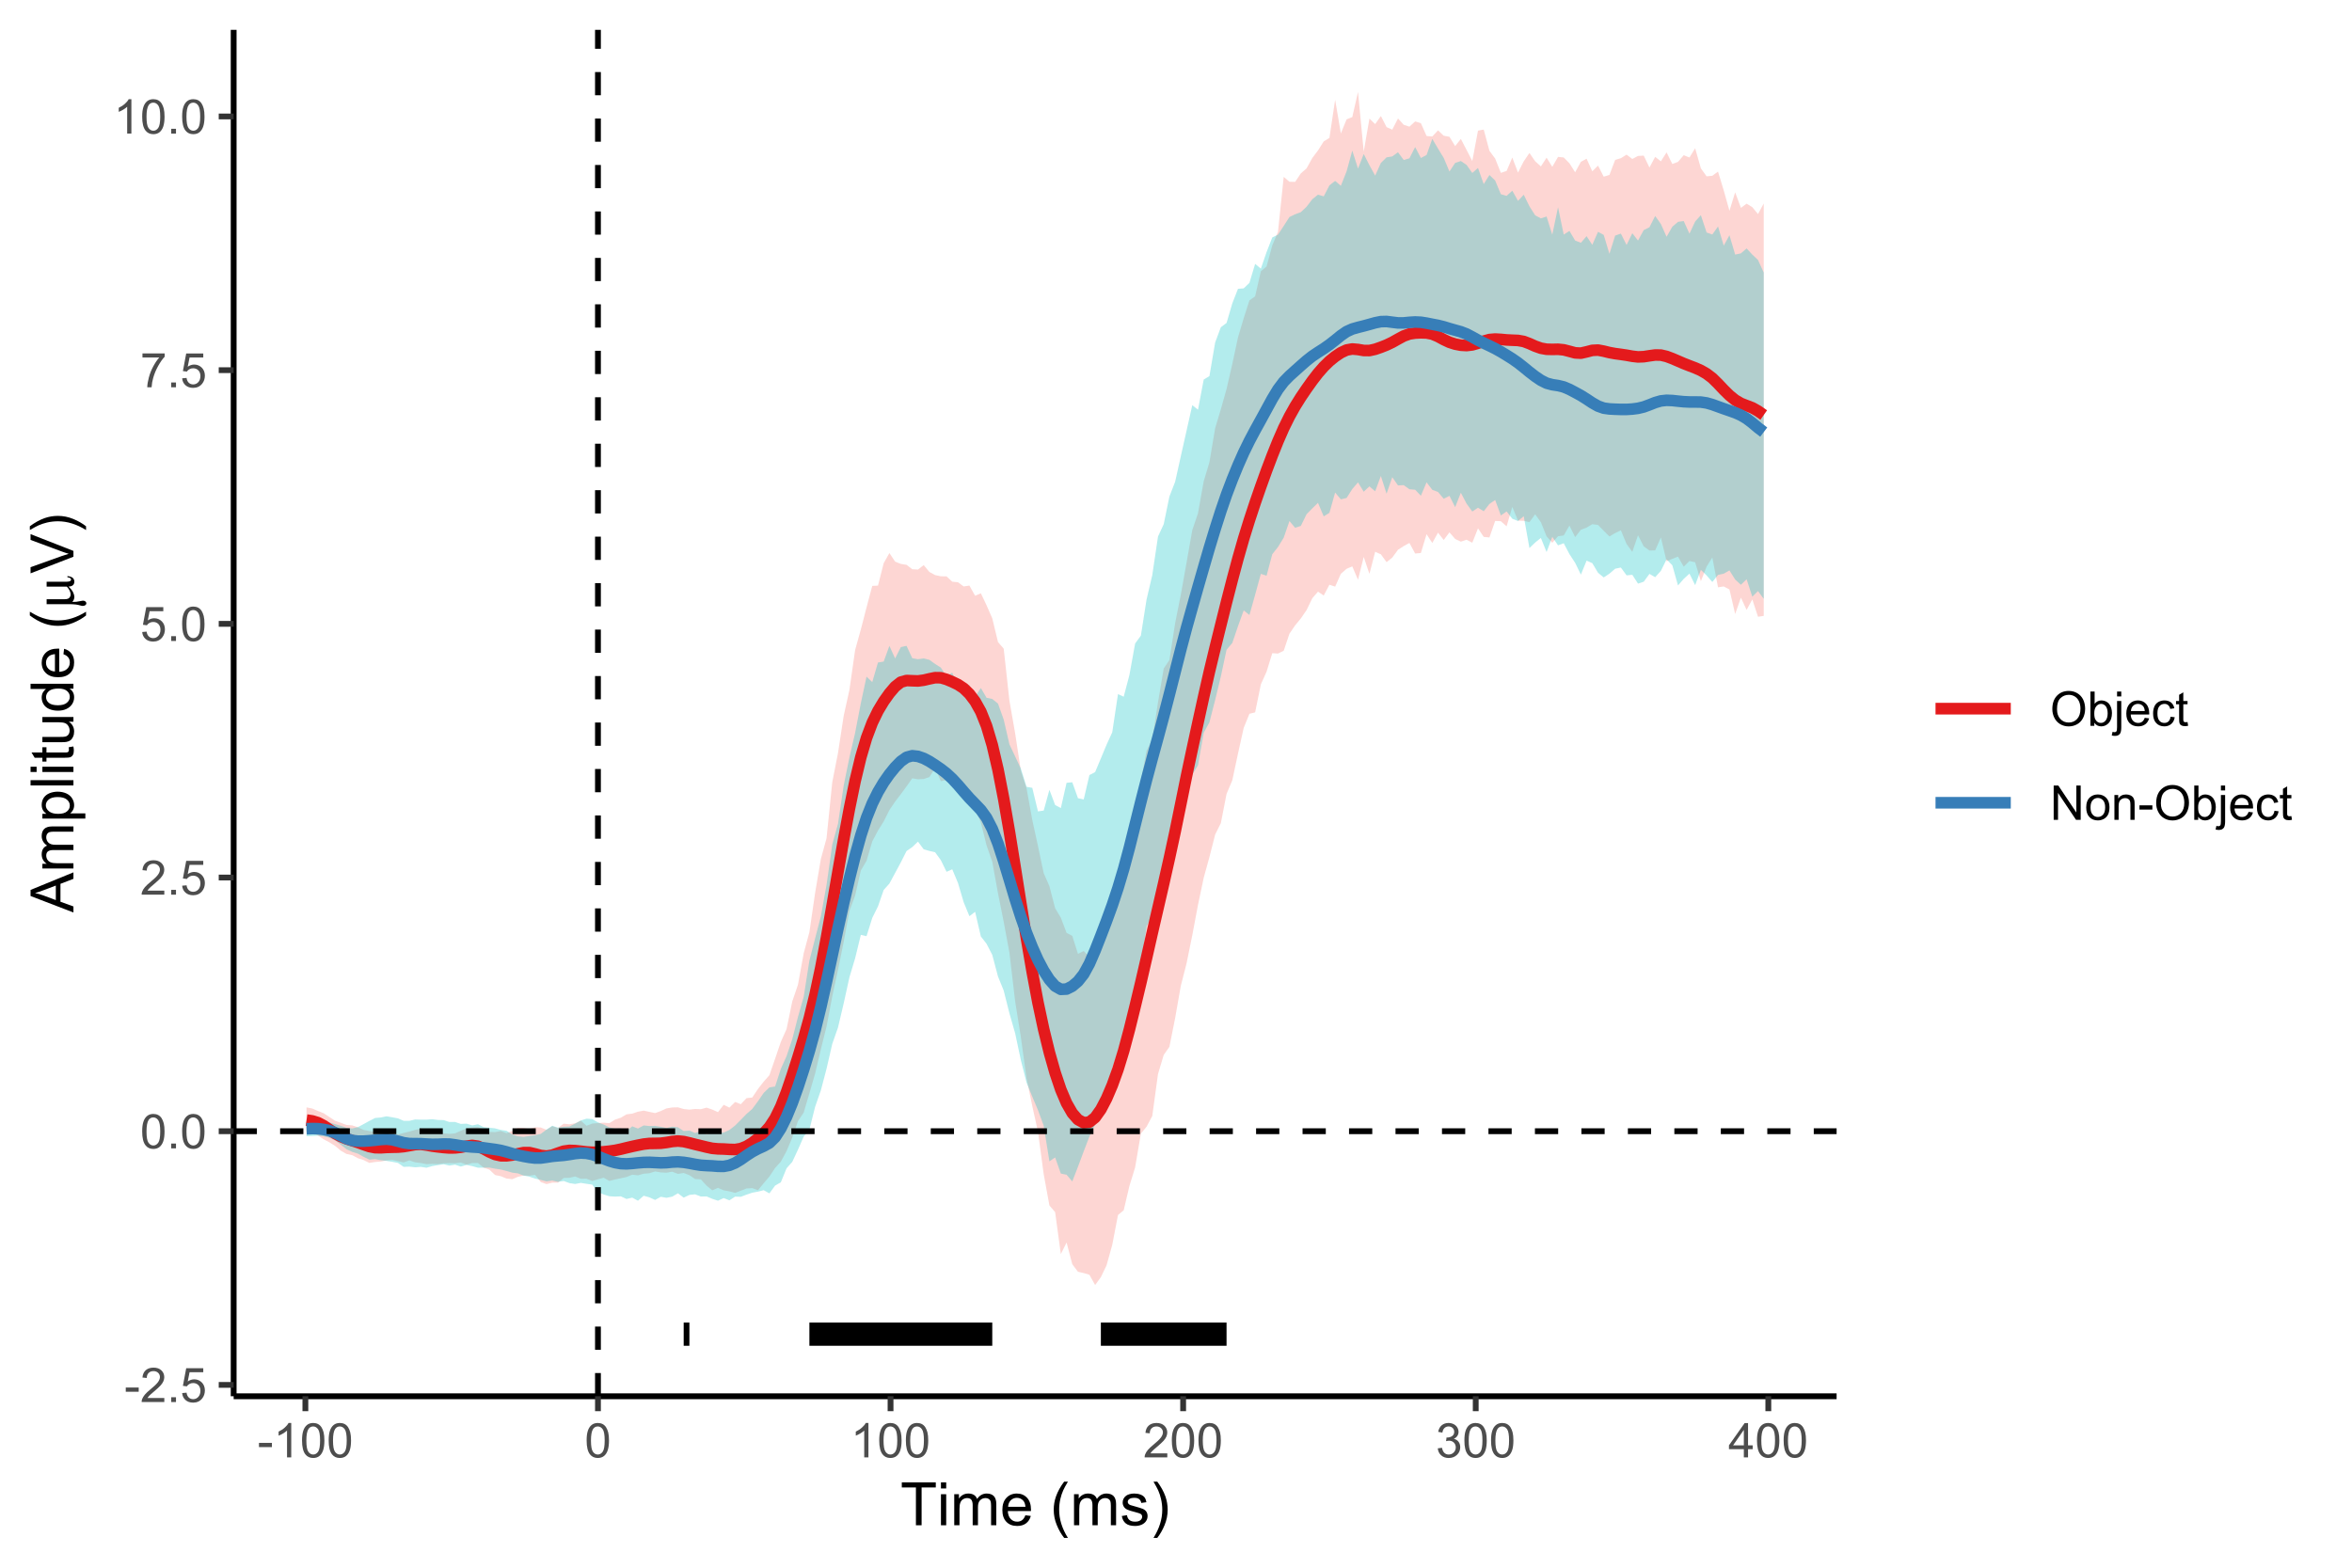 <?xml version="1.0" encoding="UTF-8"?>
<svg xmlns="http://www.w3.org/2000/svg" xmlns:xlink="http://www.w3.org/1999/xlink" width="432pt" height="288pt" viewBox="0 0 432 288" version="1.1">
<defs>
<g>
<symbol overflow="visible" id="glyph0-0">
<path style="stroke:none;" d="M 1.102 0 L 1.102 -5.5 L 5.5 -5.5 L 5.5 0 Z M 1.238 -0.137 L 5.363 -0.137 L 5.363 -5.363 L 1.238 -5.363 Z M 1.238 -0.137 "/>
</symbol>
<symbol overflow="visible" id="glyph0-1">
<path style="stroke:none;" d="M 0.281 -1.891 L 0.281 -2.668 L 2.656 -2.668 L 2.656 -1.891 Z M 0.281 -1.891 "/>
</symbol>
<symbol overflow="visible" id="glyph0-2">
<path style="stroke:none;" d="M 4.43 -0.742 L 4.43 0 L 0.266 0 C 0.258 -0.188 0.289 -0.367 0.355 -0.539 C 0.461 -0.82 0.629 -1.098 0.863 -1.375 C 1.094 -1.648 1.434 -1.965 1.879 -2.328 C 2.562 -2.887 3.023 -3.332 3.266 -3.664 C 3.5 -3.988 3.621 -4.301 3.625 -4.594 C 3.621 -4.898 3.512 -5.156 3.297 -5.367 C 3.074 -5.578 2.789 -5.684 2.441 -5.684 C 2.066 -5.684 1.77 -5.57 1.547 -5.348 C 1.32 -5.125 1.207 -4.816 1.207 -4.422 L 0.414 -4.504 C 0.465 -5.094 0.668 -5.543 1.027 -5.855 C 1.379 -6.164 1.855 -6.32 2.457 -6.324 C 3.059 -6.32 3.539 -6.152 3.891 -5.82 C 4.242 -5.484 4.418 -5.07 4.422 -4.578 C 4.418 -4.32 4.367 -4.074 4.266 -3.832 C 4.164 -3.59 3.992 -3.332 3.754 -3.062 C 3.512 -2.793 3.113 -2.426 2.562 -1.957 C 2.094 -1.566 1.797 -1.301 1.664 -1.16 C 1.531 -1.02 1.422 -0.879 1.34 -0.742 Z M 4.43 -0.742 "/>
</symbol>
<symbol overflow="visible" id="glyph0-3">
<path style="stroke:none;" d="M 0.801 0 L 0.801 -0.883 L 1.68 -0.883 L 1.68 0 Z M 0.801 0 "/>
</symbol>
<symbol overflow="visible" id="glyph0-4">
<path style="stroke:none;" d="M 0.367 -1.648 L 1.176 -1.719 C 1.234 -1.32 1.375 -1.023 1.594 -0.824 C 1.812 -0.625 2.078 -0.527 2.391 -0.527 C 2.762 -0.527 3.074 -0.668 3.336 -0.949 C 3.59 -1.23 3.719 -1.602 3.723 -2.066 C 3.719 -2.504 3.594 -2.852 3.348 -3.109 C 3.098 -3.363 2.773 -3.492 2.375 -3.492 C 2.125 -3.492 1.902 -3.434 1.703 -3.32 C 1.5 -3.207 1.344 -3.062 1.23 -2.883 L 0.504 -2.977 L 1.113 -6.215 L 4.246 -6.215 L 4.246 -5.473 L 1.73 -5.473 L 1.391 -3.781 C 1.766 -4.039 2.164 -4.172 2.582 -4.176 C 3.129 -4.172 3.594 -3.98 3.973 -3.605 C 4.352 -3.223 4.539 -2.734 4.543 -2.137 C 4.539 -1.562 4.375 -1.07 4.043 -0.656 C 3.637 -0.148 3.086 0.105 2.391 0.109 C 1.816 0.105 1.348 -0.051 0.984 -0.371 C 0.621 -0.691 0.414 -1.117 0.367 -1.648 Z M 0.367 -1.648 "/>
</symbol>
<symbol overflow="visible" id="glyph0-5">
<path style="stroke:none;" d="M 0.367 -3.105 C 0.363 -3.848 0.438 -4.445 0.594 -4.902 C 0.742 -5.355 0.973 -5.707 1.277 -5.953 C 1.578 -6.199 1.957 -6.32 2.418 -6.324 C 2.754 -6.32 3.051 -6.254 3.309 -6.121 C 3.562 -5.984 3.773 -5.789 3.938 -5.531 C 4.102 -5.273 4.23 -4.961 4.328 -4.594 C 4.422 -4.227 4.469 -3.73 4.473 -3.105 C 4.469 -2.367 4.395 -1.77 4.242 -1.316 C 4.09 -0.859 3.863 -0.508 3.562 -0.262 C 3.258 -0.016 2.875 0.105 2.418 0.109 C 1.809 0.105 1.332 -0.109 0.988 -0.547 C 0.57 -1.066 0.363 -1.922 0.367 -3.105 Z M 1.16 -3.105 C 1.16 -2.07 1.281 -1.379 1.523 -1.039 C 1.766 -0.695 2.062 -0.527 2.418 -0.527 C 2.773 -0.527 3.074 -0.699 3.316 -1.043 C 3.559 -1.387 3.68 -2.074 3.68 -3.105 C 3.68 -4.145 3.559 -4.832 3.316 -5.172 C 3.074 -5.512 2.77 -5.684 2.41 -5.684 C 2.051 -5.684 1.77 -5.531 1.559 -5.234 C 1.293 -4.844 1.16 -4.137 1.16 -3.105 Z M 1.16 -3.105 "/>
</symbol>
<symbol overflow="visible" id="glyph0-6">
<path style="stroke:none;" d="M 0.418 -5.473 L 0.418 -6.219 L 4.496 -6.219 L 4.496 -5.617 C 4.09 -5.188 3.691 -4.621 3.301 -3.914 C 2.902 -3.203 2.602 -2.473 2.391 -1.73 C 2.234 -1.199 2.133 -0.625 2.094 0 L 1.297 0 C 1.305 -0.492 1.402 -1.09 1.59 -1.793 C 1.773 -2.496 2.043 -3.172 2.391 -3.824 C 2.738 -4.477 3.109 -5.027 3.504 -5.473 Z M 0.418 -5.473 "/>
</symbol>
<symbol overflow="visible" id="glyph0-7">
<path style="stroke:none;" d="M 3.277 0 L 2.504 0 L 2.504 -4.93 C 2.316 -4.75 2.074 -4.574 1.773 -4.395 C 1.469 -4.215 1.195 -4.082 0.957 -3.996 L 0.957 -4.742 C 1.387 -4.941 1.766 -5.188 2.09 -5.48 C 2.414 -5.77 2.645 -6.051 2.781 -6.324 L 3.277 -6.324 Z M 3.277 0 "/>
</symbol>
<symbol overflow="visible" id="glyph0-8">
<path style="stroke:none;" d="M 0.371 -1.664 L 1.145 -1.766 C 1.23 -1.324 1.383 -1.008 1.598 -0.816 C 1.809 -0.621 2.066 -0.527 2.375 -0.527 C 2.734 -0.527 3.043 -0.652 3.297 -0.906 C 3.547 -1.156 3.672 -1.469 3.676 -1.844 C 3.672 -2.195 3.555 -2.488 3.324 -2.719 C 3.09 -2.949 2.797 -3.062 2.441 -3.066 C 2.293 -3.062 2.109 -3.035 1.895 -2.98 L 1.98 -3.66 C 2.031 -3.652 2.07 -3.648 2.105 -3.652 C 2.434 -3.648 2.73 -3.734 2.996 -3.91 C 3.254 -4.078 3.387 -4.344 3.391 -4.703 C 3.387 -4.984 3.289 -5.219 3.102 -5.406 C 2.906 -5.59 2.66 -5.684 2.359 -5.688 C 2.055 -5.684 1.805 -5.59 1.605 -5.402 C 1.402 -5.215 1.273 -4.93 1.219 -4.555 L 0.445 -4.691 C 0.539 -5.207 0.754 -5.609 1.09 -5.895 C 1.426 -6.18 1.844 -6.32 2.344 -6.324 C 2.688 -6.32 3.004 -6.246 3.293 -6.102 C 3.582 -5.953 3.801 -5.754 3.953 -5.5 C 4.105 -5.242 4.184 -4.973 4.184 -4.688 C 4.184 -4.414 4.109 -4.164 3.965 -3.945 C 3.816 -3.719 3.602 -3.543 3.316 -3.41 C 3.688 -3.324 3.977 -3.145 4.184 -2.875 C 4.391 -2.602 4.492 -2.262 4.496 -1.859 C 4.492 -1.305 4.293 -0.84 3.895 -0.461 C 3.492 -0.078 2.984 0.109 2.371 0.113 C 1.816 0.109 1.355 -0.051 0.992 -0.379 C 0.625 -0.707 0.418 -1.137 0.371 -1.664 Z M 0.371 -1.664 "/>
</symbol>
<symbol overflow="visible" id="glyph0-9">
<path style="stroke:none;" d="M 2.844 0 L 2.844 -1.508 L 0.113 -1.508 L 0.113 -2.219 L 2.988 -6.301 L 3.617 -6.301 L 3.617 -2.219 L 4.469 -2.219 L 4.469 -1.508 L 3.617 -1.508 L 3.617 0 Z M 2.844 -2.219 L 2.844 -5.059 L 0.871 -2.219 Z M 2.844 -2.219 "/>
</symbol>
<symbol overflow="visible" id="glyph0-10">
<path style="stroke:none;" d="M 0.426 -3.066 C 0.422 -4.109 0.703 -4.93 1.266 -5.523 C 1.828 -6.113 2.551 -6.41 3.441 -6.41 C 4.02 -6.41 4.543 -6.27 5.012 -5.992 C 5.477 -5.715 5.836 -5.328 6.082 -4.832 C 6.324 -4.332 6.445 -3.77 6.449 -3.141 C 6.445 -2.5 6.316 -1.926 6.062 -1.426 C 5.801 -0.918 5.434 -0.539 4.965 -0.281 C 4.488 -0.023 3.98 0.105 3.438 0.109 C 2.84 0.105 2.309 -0.035 1.848 -0.32 C 1.379 -0.605 1.027 -0.996 0.785 -1.496 C 0.543 -1.988 0.422 -2.512 0.426 -3.066 Z M 1.285 -3.055 C 1.281 -2.293 1.484 -1.695 1.895 -1.262 C 2.301 -0.82 2.816 -0.602 3.434 -0.605 C 4.059 -0.602 4.574 -0.824 4.98 -1.266 C 5.387 -1.707 5.59 -2.332 5.59 -3.145 C 5.59 -3.656 5.5 -4.105 5.328 -4.488 C 5.152 -4.871 4.902 -5.168 4.57 -5.379 C 4.234 -5.59 3.859 -5.695 3.445 -5.695 C 2.855 -5.695 2.348 -5.492 1.922 -5.086 C 1.496 -4.68 1.281 -4 1.285 -3.055 Z M 1.285 -3.055 "/>
</symbol>
<symbol overflow="visible" id="glyph0-11">
<path style="stroke:none;" d="M 1.293 0 L 0.574 0 L 0.574 -6.301 L 1.348 -6.301 L 1.348 -4.051 C 1.676 -4.457 2.094 -4.664 2.602 -4.668 C 2.879 -4.664 3.141 -4.605 3.395 -4.496 C 3.645 -4.379 3.852 -4.223 4.016 -4.02 C 4.172 -3.812 4.301 -3.562 4.395 -3.277 C 4.484 -2.984 4.527 -2.676 4.531 -2.352 C 4.527 -1.562 4.336 -0.957 3.953 -0.535 C 3.566 -0.109 3.102 0.098 2.562 0.102 C 2.02 0.098 1.598 -0.121 1.293 -0.57 Z M 1.285 -2.316 C 1.281 -1.766 1.355 -1.371 1.508 -1.129 C 1.75 -0.727 2.082 -0.527 2.496 -0.531 C 2.832 -0.527 3.121 -0.676 3.371 -0.973 C 3.613 -1.266 3.738 -1.703 3.742 -2.285 C 3.738 -2.879 3.621 -3.316 3.387 -3.605 C 3.152 -3.887 2.867 -4.031 2.531 -4.031 C 2.191 -4.031 1.898 -3.883 1.652 -3.59 C 1.406 -3.293 1.281 -2.867 1.285 -2.316 Z M 1.285 -2.316 "/>
</symbol>
<symbol overflow="visible" id="glyph0-12">
<path style="stroke:none;" d="M 0.574 -5.402 L 0.574 -6.301 L 1.348 -6.301 L 1.348 -5.402 Z M -0.402 1.77 L -0.258 1.113 C -0.102 1.152 0.02 1.172 0.109 1.172 C 0.262 1.172 0.379 1.117 0.457 1.016 C 0.535 0.906 0.574 0.645 0.574 0.23 L 0.574 -4.562 L 1.348 -4.562 L 1.348 0.25 C 1.348 0.809 1.273 1.199 1.129 1.422 C 0.941 1.707 0.633 1.852 0.203 1.852 C -0.008 1.852 -0.207 1.824 -0.402 1.77 Z M -0.402 1.77 "/>
</symbol>
<symbol overflow="visible" id="glyph0-13">
<path style="stroke:none;" d="M 3.703 -1.469 L 4.504 -1.371 C 4.375 -0.902 4.141 -0.539 3.801 -0.285 C 3.461 -0.027 3.027 0.098 2.496 0.102 C 1.828 0.098 1.297 -0.102 0.906 -0.512 C 0.512 -0.918 0.316 -1.496 0.32 -2.242 C 0.316 -3.008 0.516 -3.605 0.914 -4.031 C 1.309 -4.453 1.82 -4.664 2.453 -4.668 C 3.059 -4.664 3.555 -4.457 3.945 -4.043 C 4.328 -3.629 4.523 -3.043 4.527 -2.289 C 4.523 -2.242 4.523 -2.176 4.523 -2.086 L 1.121 -2.086 C 1.145 -1.582 1.289 -1.195 1.547 -0.93 C 1.801 -0.66 2.117 -0.527 2.5 -0.531 C 2.781 -0.527 3.023 -0.602 3.227 -0.754 C 3.426 -0.902 3.586 -1.141 3.703 -1.469 Z M 1.164 -2.719 L 3.711 -2.719 C 3.672 -3.102 3.578 -3.387 3.422 -3.582 C 3.172 -3.879 2.852 -4.031 2.461 -4.031 C 2.105 -4.031 1.805 -3.91 1.566 -3.672 C 1.32 -3.434 1.188 -3.117 1.164 -2.719 Z M 1.164 -2.719 "/>
</symbol>
<symbol overflow="visible" id="glyph0-14">
<path style="stroke:none;" d="M 3.559 -1.672 L 4.32 -1.574 C 4.234 -1.047 4.023 -0.637 3.68 -0.34 C 3.336 -0.047 2.914 0.098 2.418 0.102 C 1.793 0.098 1.293 -0.102 0.914 -0.508 C 0.531 -0.914 0.34 -1.5 0.344 -2.266 C 0.34 -2.754 0.422 -3.184 0.586 -3.559 C 0.75 -3.926 0.996 -4.203 1.332 -4.391 C 1.664 -4.57 2.027 -4.664 2.422 -4.668 C 2.914 -4.664 3.32 -4.539 3.641 -4.289 C 3.953 -4.039 4.156 -3.684 4.246 -3.223 L 3.492 -3.105 C 3.422 -3.41 3.293 -3.641 3.113 -3.797 C 2.926 -3.953 2.707 -4.031 2.453 -4.031 C 2.062 -4.031 1.746 -3.891 1.504 -3.609 C 1.258 -3.328 1.137 -2.887 1.141 -2.285 C 1.137 -1.672 1.254 -1.227 1.492 -0.949 C 1.723 -0.668 2.027 -0.527 2.41 -0.531 C 2.711 -0.527 2.965 -0.621 3.172 -0.809 C 3.371 -0.996 3.5 -1.281 3.559 -1.672 Z M 3.559 -1.672 "/>
</symbol>
<symbol overflow="visible" id="glyph0-15">
<path style="stroke:none;" d="M 2.27 -0.691 L 2.379 -0.008 C 2.16 0.039 1.965 0.059 1.797 0.059 C 1.512 0.059 1.293 0.016 1.141 -0.074 C 0.984 -0.16 0.875 -0.277 0.816 -0.422 C 0.75 -0.566 0.719 -0.871 0.723 -1.336 L 0.723 -3.961 L 0.156 -3.961 L 0.156 -4.562 L 0.723 -4.562 L 0.723 -5.695 L 1.492 -6.156 L 1.492 -4.562 L 2.27 -4.562 L 2.27 -3.961 L 1.492 -3.961 L 1.492 -1.293 C 1.488 -1.07 1.5 -0.93 1.531 -0.867 C 1.555 -0.805 1.602 -0.754 1.664 -0.715 C 1.727 -0.676 1.812 -0.656 1.93 -0.66 C 2.012 -0.656 2.125 -0.668 2.27 -0.691 Z M 2.27 -0.691 "/>
</symbol>
<symbol overflow="visible" id="glyph0-16">
<path style="stroke:none;" d="M 0.672 0 L 0.672 -6.301 L 1.527 -6.301 L 4.836 -1.352 L 4.836 -6.301 L 5.633 -6.301 L 5.633 0 L 4.777 0 L 1.469 -4.949 L 1.469 0 Z M 0.672 0 "/>
</symbol>
<symbol overflow="visible" id="glyph0-17">
<path style="stroke:none;" d="M 0.293 -2.281 C 0.293 -3.125 0.527 -3.754 0.996 -4.16 C 1.387 -4.496 1.863 -4.664 2.434 -4.668 C 3.059 -4.664 3.57 -4.457 3.969 -4.051 C 4.363 -3.637 4.562 -3.07 4.566 -2.348 C 4.562 -1.758 4.477 -1.297 4.301 -0.961 C 4.125 -0.625 3.867 -0.363 3.535 -0.176 C 3.195 0.008 2.828 0.098 2.434 0.102 C 1.789 0.098 1.273 -0.102 0.883 -0.512 C 0.488 -0.918 0.293 -1.508 0.293 -2.281 Z M 1.086 -2.281 C 1.082 -1.695 1.211 -1.258 1.469 -0.969 C 1.723 -0.672 2.043 -0.527 2.434 -0.531 C 2.812 -0.527 3.133 -0.672 3.391 -0.969 C 3.645 -1.258 3.773 -1.707 3.773 -2.309 C 3.773 -2.871 3.645 -3.297 3.387 -3.59 C 3.129 -3.879 2.809 -4.023 2.434 -4.027 C 2.043 -4.023 1.723 -3.879 1.469 -3.594 C 1.211 -3.301 1.082 -2.863 1.086 -2.281 Z M 1.086 -2.281 "/>
</symbol>
<symbol overflow="visible" id="glyph0-18">
<path style="stroke:none;" d="M 0.578 0 L 0.578 -4.562 L 1.277 -4.562 L 1.277 -3.914 C 1.609 -4.414 2.09 -4.664 2.727 -4.668 C 3 -4.664 3.254 -4.613 3.484 -4.52 C 3.715 -4.418 3.887 -4.289 4.004 -4.129 C 4.113 -3.969 4.195 -3.777 4.246 -3.559 C 4.273 -3.41 4.289 -3.16 4.289 -2.805 L 4.289 0 L 3.516 0 L 3.516 -2.777 C 3.516 -3.09 3.484 -3.324 3.426 -3.484 C 3.363 -3.637 3.258 -3.762 3.105 -3.855 C 2.949 -3.949 2.77 -3.996 2.566 -3.996 C 2.234 -3.996 1.949 -3.891 1.711 -3.68 C 1.469 -3.469 1.348 -3.07 1.352 -2.492 L 1.352 0 Z M 0.578 0 "/>
</symbol>
<symbol overflow="visible" id="glyph1-0">
<path style="stroke:none;" d="M 1.375 0 L 1.375 -6.875 L 6.875 -6.875 L 6.875 0 Z M 1.547 -0.172 L 6.703 -0.172 L 6.703 -6.703 L 1.547 -6.703 Z M 1.547 -0.172 "/>
</symbol>
<symbol overflow="visible" id="glyph1-1">
<path style="stroke:none;" d="M 2.852 0 L 2.852 -6.945 L 0.258 -6.945 L 0.258 -7.875 L 6.5 -7.875 L 6.5 -6.945 L 3.895 -6.945 L 3.895 0 Z M 2.852 0 "/>
</symbol>
<symbol overflow="visible" id="glyph1-2">
<path style="stroke:none;" d="M 0.73 -6.762 L 0.73 -7.875 L 1.695 -7.875 L 1.695 -6.762 Z M 0.73 0 L 0.73 -5.703 L 1.695 -5.703 L 1.695 0 Z M 0.73 0 "/>
</symbol>
<symbol overflow="visible" id="glyph1-3">
<path style="stroke:none;" d="M 0.727 0 L 0.727 -5.703 L 1.59 -5.703 L 1.59 -4.902 C 1.766 -5.18 2.004 -5.406 2.305 -5.578 C 2.598 -5.746 2.938 -5.828 3.32 -5.832 C 3.738 -5.828 4.086 -5.742 4.359 -5.566 C 4.629 -5.391 4.816 -5.145 4.93 -4.836 C 5.379 -5.496 5.969 -5.828 6.691 -5.832 C 7.254 -5.828 7.688 -5.672 7.996 -5.363 C 8.297 -5.047 8.449 -4.566 8.453 -3.914 L 8.453 0 L 7.492 0 L 7.492 -3.594 C 7.488 -3.977 7.457 -4.254 7.398 -4.426 C 7.332 -4.594 7.219 -4.734 7.059 -4.84 C 6.891 -4.941 6.695 -4.992 6.477 -4.996 C 6.07 -4.992 5.738 -4.859 5.477 -4.594 C 5.211 -4.328 5.078 -3.898 5.082 -3.312 L 5.082 0 L 4.113 0 L 4.113 -3.707 C 4.113 -4.133 4.031 -4.453 3.875 -4.672 C 3.715 -4.883 3.461 -4.992 3.105 -4.996 C 2.832 -4.992 2.578 -4.922 2.348 -4.781 C 2.117 -4.637 1.949 -4.426 1.848 -4.152 C 1.738 -3.875 1.688 -3.477 1.691 -2.961 L 1.691 0 Z M 0.727 0 "/>
</symbol>
<symbol overflow="visible" id="glyph1-4">
<path style="stroke:none;" d="M 4.629 -1.836 L 5.629 -1.715 C 5.469 -1.125 5.176 -0.672 4.75 -0.352 C 4.324 -0.031 3.781 0.129 3.121 0.129 C 2.281 0.129 1.617 -0.125 1.133 -0.641 C 0.641 -1.152 0.398 -1.875 0.402 -2.805 C 0.398 -3.762 0.645 -4.504 1.145 -5.035 C 1.637 -5.562 2.277 -5.828 3.066 -5.832 C 3.824 -5.828 4.449 -5.57 4.934 -5.051 C 5.418 -4.531 5.66 -3.801 5.66 -2.863 C 5.66 -2.805 5.656 -2.719 5.656 -2.605 L 1.402 -2.605 C 1.434 -1.977 1.613 -1.496 1.934 -1.164 C 2.25 -0.828 2.645 -0.66 3.125 -0.664 C 3.477 -0.66 3.781 -0.754 4.031 -0.945 C 4.281 -1.129 4.48 -1.426 4.629 -1.836 Z M 1.457 -3.398 L 4.641 -3.398 C 4.598 -3.879 4.473 -4.238 4.273 -4.48 C 3.961 -4.852 3.562 -5.039 3.078 -5.039 C 2.629 -5.039 2.258 -4.891 1.957 -4.594 C 1.652 -4.297 1.484 -3.898 1.457 -3.398 Z M 1.457 -3.398 "/>
</symbol>
<symbol overflow="visible" id="glyph1-5">
<path style="stroke:none;" d=""/>
</symbol>
<symbol overflow="visible" id="glyph1-6">
<path style="stroke:none;" d="M 2.574 2.316 C 2.035 1.637 1.586 0.852 1.219 -0.047 C 0.848 -0.949 0.66 -1.883 0.664 -2.852 C 0.66 -3.699 0.801 -4.516 1.078 -5.301 C 1.398 -6.203 1.895 -7.105 2.574 -8.008 L 3.266 -8.008 C 2.828 -7.262 2.543 -6.73 2.406 -6.414 C 2.184 -5.918 2.012 -5.402 1.891 -4.867 C 1.734 -4.195 1.656 -3.523 1.66 -2.848 C 1.656 -1.121 2.191 0.598 3.266 2.316 Z M 2.574 2.316 "/>
</symbol>
<symbol overflow="visible" id="glyph1-7">
<path style="stroke:none;" d="M 0.34 -1.703 L 1.293 -1.852 C 1.344 -1.469 1.492 -1.172 1.742 -0.969 C 1.984 -0.762 2.328 -0.66 2.773 -0.664 C 3.211 -0.66 3.539 -0.75 3.758 -0.934 C 3.969 -1.113 4.078 -1.328 4.082 -1.574 C 4.078 -1.789 3.984 -1.961 3.797 -2.09 C 3.664 -2.172 3.332 -2.281 2.809 -2.418 C 2.098 -2.594 1.605 -2.75 1.332 -2.883 C 1.055 -3.012 0.848 -3.191 0.711 -3.422 C 0.566 -3.652 0.496 -3.906 0.5 -4.188 C 0.496 -4.441 0.555 -4.676 0.672 -4.895 C 0.785 -5.105 0.945 -5.289 1.148 -5.438 C 1.297 -5.547 1.5 -5.637 1.762 -5.715 C 2.02 -5.789 2.301 -5.828 2.602 -5.832 C 3.047 -5.828 3.438 -5.766 3.777 -5.637 C 4.113 -5.508 4.363 -5.332 4.527 -5.113 C 4.688 -4.891 4.797 -4.598 4.859 -4.234 L 3.914 -4.102 C 3.871 -4.395 3.746 -4.621 3.543 -4.789 C 3.336 -4.953 3.043 -5.039 2.668 -5.039 C 2.223 -5.039 1.906 -4.965 1.719 -4.816 C 1.523 -4.668 1.43 -4.496 1.434 -4.301 C 1.43 -4.176 1.469 -4.062 1.551 -3.965 C 1.629 -3.859 1.754 -3.773 1.922 -3.707 C 2.016 -3.668 2.301 -3.586 2.777 -3.461 C 3.461 -3.273 3.938 -3.121 4.207 -3.008 C 4.477 -2.891 4.688 -2.723 4.844 -2.504 C 4.996 -2.277 5.074 -2.004 5.074 -1.676 C 5.074 -1.352 4.98 -1.047 4.793 -0.766 C 4.605 -0.48 4.332 -0.262 3.98 -0.105 C 3.621 0.051 3.223 0.129 2.777 0.129 C 2.035 0.129 1.469 -0.023 1.082 -0.332 C 0.691 -0.641 0.445 -1.098 0.34 -1.703 Z M 0.34 -1.703 "/>
</symbol>
<symbol overflow="visible" id="glyph1-8">
<path style="stroke:none;" d="M 1.359 2.316 L 0.664 2.316 C 1.734 0.598 2.273 -1.121 2.273 -2.848 C 2.273 -3.52 2.195 -4.188 2.039 -4.852 C 1.918 -5.387 1.746 -5.902 1.531 -6.398 C 1.387 -6.719 1.098 -7.254 0.664 -8.008 L 1.359 -8.008 C 2.031 -7.105 2.527 -6.203 2.852 -5.301 C 3.125 -4.516 3.262 -3.699 3.266 -2.852 C 3.262 -1.883 3.078 -0.949 2.707 -0.047 C 2.336 0.852 1.887 1.637 1.359 2.316 Z M 1.359 2.316 "/>
</symbol>
<symbol overflow="visible" id="glyph2-0">
<path style="stroke:none;" d="M 0 -1.375 L -6.875 -1.375 L -6.875 -6.875 L 0 -6.875 Z M -0.172 -1.547 L -0.172 -6.703 L -6.703 -6.703 L -6.703 -1.547 Z M -0.172 -1.547 "/>
</symbol>
<symbol overflow="visible" id="glyph2-1">
<path style="stroke:none;" d="M 0 0.016 L -7.875 -3.008 L -7.875 -4.129 L 0 -7.352 L 0 -6.164 L -2.383 -5.246 L -2.383 -1.957 L 0 -1.09 Z M -3.234 -2.258 L -3.234 -4.926 L -5.414 -4.102 C -6.074 -3.852 -6.617 -3.664 -7.047 -3.547 C -6.539 -3.441 -6.039 -3.301 -5.543 -3.121 Z M -3.234 -2.258 "/>
</symbol>
<symbol overflow="visible" id="glyph2-2">
<path style="stroke:none;" d="M 0 -0.727 L -5.703 -0.727 L -5.703 -1.59 L -4.902 -1.59 C -5.18 -1.766 -5.406 -2.004 -5.578 -2.305 C -5.746 -2.598 -5.828 -2.938 -5.832 -3.32 C -5.828 -3.738 -5.742 -4.086 -5.566 -4.359 C -5.391 -4.629 -5.145 -4.816 -4.836 -4.93 C -5.496 -5.379 -5.828 -5.969 -5.832 -6.691 C -5.828 -7.254 -5.672 -7.688 -5.363 -7.996 C -5.047 -8.297 -4.566 -8.449 -3.914 -8.453 L 0 -8.453 L 0 -7.492 L -3.594 -7.492 C -3.977 -7.488 -4.254 -7.457 -4.426 -7.398 C -4.594 -7.332 -4.734 -7.219 -4.84 -7.059 C -4.941 -6.891 -4.992 -6.695 -4.996 -6.477 C -4.992 -6.07 -4.859 -5.738 -4.594 -5.477 C -4.328 -5.211 -3.898 -5.078 -3.312 -5.082 L 0 -5.082 L 0 -4.113 L -3.707 -4.113 C -4.133 -4.113 -4.453 -4.031 -4.672 -3.875 C -4.883 -3.715 -4.992 -3.461 -4.996 -3.105 C -4.992 -2.832 -4.922 -2.578 -4.781 -2.348 C -4.637 -2.117 -4.426 -1.949 -4.152 -1.848 C -3.875 -1.738 -3.477 -1.688 -2.961 -1.691 L 0 -1.691 Z M 0 -0.727 "/>
</symbol>
<symbol overflow="visible" id="glyph2-3">
<path style="stroke:none;" d="M 2.188 -0.727 L -5.703 -0.727 L -5.703 -1.605 L -4.961 -1.605 C -5.25 -1.812 -5.469 -2.047 -5.613 -2.309 C -5.758 -2.57 -5.828 -2.887 -5.832 -3.262 C -5.828 -3.746 -5.703 -4.176 -5.457 -4.551 C -5.203 -4.922 -4.852 -5.203 -4.395 -5.391 C -3.938 -5.578 -3.438 -5.672 -2.895 -5.676 C -2.309 -5.672 -1.781 -5.566 -1.316 -5.359 C -0.848 -5.148 -0.488 -4.844 -0.242 -4.449 C 0.008 -4.047 0.129 -3.629 0.129 -3.191 C 0.129 -2.867 0.062 -2.578 -0.074 -2.32 C -0.207 -2.062 -0.379 -1.852 -0.59 -1.691 L 2.188 -1.691 Z M -2.82 -1.602 C -2.082 -1.598 -1.539 -1.746 -1.191 -2.047 C -0.836 -2.34 -0.66 -2.699 -0.664 -3.125 C -0.66 -3.551 -0.844 -3.918 -1.211 -4.227 C -1.574 -4.531 -2.137 -4.688 -2.898 -4.688 C -3.625 -4.688 -4.168 -4.535 -4.531 -4.238 C -4.891 -3.938 -5.074 -3.582 -5.074 -3.168 C -5.074 -2.754 -4.879 -2.391 -4.496 -2.074 C -4.109 -1.758 -3.551 -1.598 -2.82 -1.602 Z M -2.82 -1.602 "/>
</symbol>
<symbol overflow="visible" id="glyph2-4">
<path style="stroke:none;" d="M 0 -0.703 L -7.875 -0.703 L -7.875 -1.672 L 0 -1.672 Z M 0 -0.703 "/>
</symbol>
<symbol overflow="visible" id="glyph2-5">
<path style="stroke:none;" d="M -6.762 -0.73 L -7.875 -0.73 L -7.875 -1.699 L -6.762 -1.699 Z M 0 -0.73 L -5.703 -0.73 L -5.703 -1.699 L 0 -1.695 Z M 0 -0.73 "/>
</symbol>
<symbol overflow="visible" id="glyph2-6">
<path style="stroke:none;" d="M -0.863 -2.836 L -0.012 -2.977 C 0.043 -2.703 0.07 -2.457 0.074 -2.246 C 0.07 -1.891 0.02 -1.621 -0.09 -1.43 C -0.199 -1.234 -0.348 -1.098 -0.527 -1.02 C -0.707 -0.941 -1.086 -0.902 -1.672 -0.902 L -4.953 -0.902 L -4.953 -0.195 L -5.703 -0.195 L -5.703 -0.902 L -7.117 -0.902 L -7.695 -1.863 L -5.703 -1.863 L -5.703 -2.836 L -4.953 -2.836 L -4.953 -1.863 L -1.617 -1.863 C -1.34 -1.863 -1.16 -1.879 -1.082 -1.914 C -1 -1.945 -0.938 -2 -0.895 -2.078 C -0.848 -2.152 -0.824 -2.262 -0.828 -2.41 C -0.824 -2.516 -0.836 -2.66 -0.863 -2.836 Z M -0.863 -2.836 "/>
</symbol>
<symbol overflow="visible" id="glyph2-7">
<path style="stroke:none;" d="M 0 -4.465 L -0.836 -4.465 C -0.191 -4.02 0.129 -3.414 0.129 -2.652 C 0.129 -2.312 0.066 -2 -0.062 -1.711 C -0.191 -1.418 -0.355 -1.199 -0.551 -1.059 C -0.746 -0.914 -0.984 -0.816 -1.266 -0.762 C -1.453 -0.723 -1.754 -0.703 -2.172 -0.703 L -5.703 -0.703 L -5.703 -1.672 L -2.539 -1.672 C -2.031 -1.668 -1.691 -1.688 -1.52 -1.73 C -1.262 -1.785 -1.062 -1.914 -0.918 -2.113 C -0.773 -2.309 -0.703 -2.555 -0.703 -2.848 C -0.703 -3.137 -0.777 -3.406 -0.926 -3.66 C -1.074 -3.914 -1.273 -4.094 -1.531 -4.199 C -1.785 -4.305 -2.16 -4.359 -2.648 -4.359 L -5.703 -4.359 L -5.703 -5.328 L 0 -5.328 Z M 0 -4.465 "/>
</symbol>
<symbol overflow="visible" id="glyph2-8">
<path style="stroke:none;" d="M 0 -4.426 L -0.719 -4.426 C -0.152 -4.059 0.129 -3.527 0.129 -2.832 C 0.129 -2.371 0.004 -1.953 -0.246 -1.574 C -0.496 -1.191 -0.844 -0.895 -1.297 -0.688 C -1.742 -0.477 -2.262 -0.375 -2.848 -0.375 C -3.414 -0.375 -3.93 -0.469 -4.395 -0.66 C -4.859 -0.848 -5.215 -1.133 -5.461 -1.516 C -5.707 -1.895 -5.828 -2.32 -5.832 -2.789 C -5.828 -3.133 -5.758 -3.438 -5.613 -3.707 C -5.469 -3.973 -5.277 -4.191 -5.047 -4.359 L -7.875 -4.363 L -7.875 -5.324 L 0 -5.324 Z M -2.848 -1.371 C -2.113 -1.371 -1.566 -1.523 -1.207 -1.832 C -0.844 -2.137 -0.66 -2.5 -0.664 -2.922 C -0.66 -3.34 -0.836 -3.699 -1.184 -3.996 C -1.527 -4.293 -2.055 -4.441 -2.766 -4.441 C -3.547 -4.441 -4.117 -4.289 -4.484 -3.988 C -4.844 -3.688 -5.027 -3.316 -5.031 -2.879 C -5.027 -2.445 -4.852 -2.086 -4.504 -1.801 C -4.152 -1.512 -3.602 -1.371 -2.848 -1.371 Z M -2.848 -1.371 "/>
</symbol>
<symbol overflow="visible" id="glyph2-9">
<path style="stroke:none;" d="M -1.836 -4.629 L -1.715 -5.629 C -1.125 -5.469 -0.672 -5.176 -0.352 -4.75 C -0.031 -4.324 0.129 -3.781 0.129 -3.121 C 0.129 -2.281 -0.125 -1.617 -0.641 -1.133 C -1.152 -0.641 -1.875 -0.398 -2.805 -0.402 C -3.762 -0.398 -4.504 -0.645 -5.035 -1.145 C -5.562 -1.637 -5.828 -2.277 -5.832 -3.066 C -5.828 -3.824 -5.57 -4.449 -5.051 -4.934 C -4.531 -5.418 -3.801 -5.66 -2.863 -5.66 C -2.805 -5.66 -2.719 -5.656 -2.605 -5.656 L -2.605 -1.402 C -1.977 -1.434 -1.496 -1.613 -1.164 -1.934 C -0.828 -2.25 -0.66 -2.645 -0.664 -3.125 C -0.66 -3.477 -0.754 -3.781 -0.941 -4.031 C -1.125 -4.281 -1.422 -4.48 -1.836 -4.629 Z M -3.398 -1.457 L -3.398 -4.641 C -3.879 -4.598 -4.238 -4.473 -4.48 -4.273 C -4.852 -3.961 -5.039 -3.562 -5.039 -3.078 C -5.039 -2.629 -4.891 -2.258 -4.594 -1.957 C -4.297 -1.652 -3.898 -1.484 -3.398 -1.457 Z M -3.398 -1.457 "/>
</symbol>
<symbol overflow="visible" id="glyph2-10">
<path style="stroke:none;" d=""/>
</symbol>
<symbol overflow="visible" id="glyph2-11">
<path style="stroke:none;" d="M 2.316 -2.574 C 1.637 -2.035 0.852 -1.586 -0.047 -1.219 C -0.949 -0.852 -1.883 -0.668 -2.852 -0.668 C -3.699 -0.668 -4.516 -0.805 -5.301 -1.078 C -6.203 -1.398 -7.105 -1.895 -8.008 -2.574 L -8.008 -3.266 C -7.262 -2.828 -6.73 -2.543 -6.414 -2.406 C -5.918 -2.184 -5.402 -2.012 -4.867 -1.891 C -4.195 -1.734 -3.523 -1.656 -2.848 -1.66 C -1.121 -1.656 0.598 -2.191 2.316 -3.266 Z M 2.316 -2.574 "/>
</symbol>
<symbol overflow="visible" id="glyph2-12">
<path style="stroke:none;" d="M 0 -3.098 L -7.875 -0.047 L -7.875 -1.176 L -2.152 -3.223 C -1.691 -3.387 -1.262 -3.523 -0.863 -3.637 C -1.289 -3.758 -1.719 -3.898 -2.152 -4.062 L -7.875 -6.188 L -7.875 -7.25 L 0 -4.168 Z M 0 -3.098 "/>
</symbol>
<symbol overflow="visible" id="glyph2-13">
<path style="stroke:none;" d="M 2.316 -1.359 L 2.316 -0.664 C 0.598 -1.734 -1.121 -2.273 -2.848 -2.273 C -3.52 -2.273 -4.188 -2.195 -4.852 -2.043 C -5.387 -1.918 -5.902 -1.746 -6.398 -1.531 C -6.719 -1.387 -7.254 -1.102 -8.008 -0.668 L -8.008 -1.359 C -7.105 -2.031 -6.203 -2.527 -5.301 -2.852 C -4.516 -3.125 -3.699 -3.262 -2.852 -3.266 C -1.883 -3.262 -0.949 -3.078 -0.047 -2.707 C 0.852 -2.336 1.637 -1.887 2.316 -1.359 Z M 2.316 -1.359 "/>
</symbol>
<symbol overflow="visible" id="glyph3-0">
<path style="stroke:none;" d="M 0 -0.555 L -6.875 -0.555 L -6.875 -6.055 L 0 -6.055 Z M -0.172 -0.727 L -0.172 -5.883 L -6.703 -5.883 L -6.703 -0.727 Z M -0.172 -0.727 "/>
</symbol>
<symbol overflow="visible" id="glyph3-1">
<path style="stroke:none;" d="M -4.922 -5.102 L -1.68 -5.102 C -1.246 -5.098 -0.945 -5.117 -0.777 -5.16 C -0.656 -5.191 -0.57 -5.238 -0.516 -5.305 C -0.461 -5.367 -0.434 -5.438 -0.434 -5.512 C -0.434 -5.598 -0.477 -5.68 -0.566 -5.758 C -0.656 -5.832 -0.836 -5.891 -1.102 -5.93 L -1.102 -6.148 C -0.621 -6.086 -0.289 -5.969 -0.105 -5.793 C 0.074 -5.617 0.164 -5.395 0.168 -5.129 C 0.164 -4.859 0.086 -4.648 -0.074 -4.492 C -0.234 -4.332 -0.516 -4.238 -0.914 -4.211 C -0.508 -3.844 -0.223 -3.496 -0.066 -3.172 C 0.094 -2.84 0.168 -2.559 0.172 -2.32 C 0.168 -2.156 0.137 -1.996 0.078 -1.848 C 0.016 -1.691 -0.074 -1.543 -0.199 -1.398 C 0.32 -1.387 0.773 -1.43 1.16 -1.531 C 1.434 -1.594 1.625 -1.629 1.742 -1.633 C 1.93 -1.629 2.086 -1.578 2.203 -1.484 C 2.316 -1.383 2.371 -1.273 2.375 -1.148 C 2.371 -1.02 2.32 -0.914 2.223 -0.832 C 2.082 -0.719 1.914 -0.66 1.715 -0.664 C 1.609 -0.66 1.484 -0.684 1.336 -0.73 C 1 -0.828 0.707 -0.891 0.457 -0.918 C 0.027 -0.961 -0.336 -0.984 -0.641 -0.984 L -4.922 -0.984 L -4.922 -1.887 L -1.82 -1.887 C -1.453 -1.887 -1.191 -1.914 -1.031 -1.977 C -0.867 -2.031 -0.738 -2.141 -0.648 -2.301 C -0.555 -2.457 -0.508 -2.617 -0.512 -2.777 C -0.508 -2.961 -0.562 -3.18 -0.676 -3.438 C -0.785 -3.691 -0.965 -3.949 -1.215 -4.211 L -4.922 -4.211 Z M -4.922 -5.102 "/>
</symbol>
</g>
<clipPath id="clip1">
  <path d="M 42.918 5.48 L 337.34 5.48 L 337.34 256.512 L 42.918 256.512 Z M 42.918 5.48 "/>
</clipPath>
<clipPath id="clip2">
  <path d="M 109 5.48 L 111 5.48 L 111 256.512 L 109 256.512 Z M 109 5.48 "/>
</clipPath>
<clipPath id="clip3">
  <path d="M 42.918 207 L 337.34 207 L 337.34 209 L 42.918 209 Z M 42.918 207 "/>
</clipPath>
</defs>
<g id="surface29">
<rect x="0" y="0" width="432" height="288" style="fill:rgb(100%,100%,100%);fill-opacity:1;stroke:none;"/>
<rect x="0" y="0" width="432" height="288" style="fill:rgb(100%,100%,100%);fill-opacity:1;stroke:none;"/>
<path style="fill:none;stroke-width:1.067;stroke-linecap:round;stroke-linejoin:round;stroke:rgb(100%,100%,100%);stroke-opacity:1;stroke-miterlimit:10;" d="M 0 288 L 432 288 L 432 0 L 0 0 Z M 0 288 "/>
<g clip-path="url(#clip1)" clip-rule="nonzero">
<path style=" stroke:none;fill-rule:nonzero;fill:rgb(100%,100%,100%);fill-opacity:1;" d="M 42.918 256.508 L 337.34 256.508 L 337.34 5.477 L 42.918 5.477 Z M 42.918 256.508 "/>
</g>
<path style=" stroke:none;fill-rule:nonzero;fill:rgb(97.255%,46.275%,42.745%);fill-opacity:0.298;" d="M 56.301 203.438 L 57.348 203.641 L 58.398 204.09 L 59.449 204.512 L 60.496 205.203 L 61.547 205.895 L 62.598 206.27 L 63.645 206.66 L 64.695 206.742 L 65.746 207.098 L 66.797 207.578 L 67.844 207.781 L 68.895 207.965 L 69.945 208.273 L 70.992 208.484 L 72.043 208.277 L 73.094 208.41 L 74.141 208.137 L 75.191 207.883 L 76.242 207.578 L 77.293 207.316 L 78.34 207.605 L 79.391 207.672 L 80.441 207.891 L 81.488 208.199 L 82.539 208.309 L 83.59 208.207 L 84.637 207.738 L 85.688 207.27 L 86.738 207.113 L 87.789 207.059 L 88.836 207.449 L 89.887 207.934 L 90.938 207.984 L 91.984 207.777 L 93.035 208.176 L 94.086 207.785 L 95.133 207.188 L 96.184 207.227 L 97.234 207.418 L 98.285 207.09 L 99.332 207.133 L 100.383 207.555 L 101.434 206.902 L 102.48 207.219 L 103.531 206.426 L 104.582 206.543 L 105.633 206.359 L 106.68 205.875 L 107.73 206.812 L 108.781 206.414 L 109.828 206.316 L 110.879 206.25 L 111.93 206.332 L 112.977 205.68 L 114.027 205.336 L 115.078 204.715 L 116.129 204.586 L 117.176 204.23 L 118.227 204.035 L 119.277 204.262 L 120.324 204.488 L 121.375 204.105 L 122.426 203.625 L 123.477 203.453 L 124.523 203.43 L 125.574 203.738 L 126.625 203.852 L 127.672 203.73 L 128.723 203.773 L 129.773 203.484 L 130.82 203.836 L 131.871 204.309 L 132.922 202.965 L 133.973 203.484 L 135.02 202.445 L 136.07 202.852 L 137.121 201.734 L 138.168 201.629 L 139.219 200.059 L 140.27 198.707 L 141.316 197.527 L 142.367 194.496 L 143.418 191.41 L 144.469 189.055 L 145.516 183.984 L 146.566 180.891 L 147.617 175.137 L 148.664 171.246 L 149.715 164.039 L 150.766 157.824 L 151.812 154.004 L 152.863 143.711 L 153.914 138.363 L 154.965 131.496 L 156.012 126.762 L 157.062 119.422 L 158.113 115.641 L 159.16 111.59 L 160.211 107.633 L 161.262 107.582 L 162.309 103.469 L 163.359 101.598 L 164.41 103.176 L 165.461 103.594 L 166.508 103.766 L 167.559 104.574 L 168.609 104.633 L 169.66 103.812 L 170.707 105.078 L 171.754 105.645 L 172.809 105.871 L 173.855 105.883 L 174.902 106.859 L 175.957 106.969 L 177.004 107.734 L 178.055 107.578 L 179.105 109.457 L 180.156 108.988 L 181.203 111.195 L 182.254 113.602 L 183.305 117.949 L 184.352 119.164 L 185.406 128.73 L 186.453 134.699 L 187.5 141.57 L 188.547 144.812 L 189.602 150.633 L 190.648 155.418 L 191.699 160.406 L 192.75 162.805 L 193.801 166.848 L 194.848 168.594 L 195.902 171.375 L 196.949 171.93 L 197.996 175.23 L 199.051 174.703 L 200.098 175.84 L 201.145 173.516 L 202.199 173.031 L 203.246 166.723 L 204.293 165.012 L 205.344 162.773 L 206.395 160.98 L 207.445 155.172 L 208.492 151.559 L 209.547 143.516 L 210.594 137.898 L 211.641 135.828 L 212.695 129.023 L 213.742 122.812 L 214.789 121.254 L 215.844 114.477 L 216.891 109.223 L 217.938 103.367 L 218.992 97.375 L 220.039 94.301 L 221.09 88.414 L 222.137 84.934 L 223.191 78.66 L 224.238 75.188 L 225.285 71.457 L 226.34 66.871 L 227.387 61.98 L 228.434 58.461 L 229.488 55.184 L 230.535 54.441 L 231.586 49.832 L 232.637 48.957 L 233.684 45.082 L 234.734 42.574 L 235.785 32.492 L 236.836 33.391 L 237.883 33.414 L 238.93 31.855 L 239.984 30.93 L 241.031 29.031 L 242.078 27.648 L 243.133 25.973 L 244.18 25.344 L 245.23 18.324 L 246.281 24.52 L 247.332 21.93 L 248.379 21.508 L 249.43 16.891 L 250.48 27.863 L 251.527 21.789 L 252.582 22.801 L 253.629 21.316 L 254.676 23.352 L 255.723 23.816 L 256.777 21.758 L 257.824 22.922 L 258.875 23.27 L 259.926 22.309 L 260.977 22.625 L 262.023 24.984 L 263.074 25.07 L 264.125 23.949 L 265.172 24.934 L 266.227 25.129 L 267.273 26.84 L 268.32 25.523 L 269.375 27.555 L 270.422 29.582 L 271.469 24 L 272.52 23.805 L 273.57 27.703 L 274.621 29.129 L 275.668 31.758 L 276.723 31.41 L 277.77 28.941 L 278.816 31.707 L 279.871 29.637 L 280.918 28.109 L 281.965 29.617 L 283.02 30.574 L 284.066 28.965 L 285.113 30.652 L 286.168 28.828 L 287.215 28.926 L 288.266 29.996 L 289.312 31.648 L 290.367 29.727 L 291.414 29.156 L 292.461 31.469 L 293.516 30.426 L 294.562 32.457 L 295.609 32.141 L 296.664 29.371 L 297.711 29.062 L 298.762 28.406 L 299.812 29.207 L 300.859 28.648 L 301.91 28.59 L 302.961 30.777 L 304.012 28.816 L 305.059 29.637 L 306.105 27.992 L 307.16 30.125 L 308.207 29.734 L 309.254 28.512 L 310.309 28.934 L 311.355 27.234 L 312.406 30.93 L 313.457 32.395 L 314.508 32.293 L 315.555 31.527 L 316.605 34.984 L 317.656 38.727 L 318.703 35.332 L 319.758 38.191 L 320.805 37.414 L 321.852 38.062 L 322.898 39.328 L 323.953 37.383 L 323.953 113.148 L 322.898 113.301 L 321.852 110.117 L 320.805 112.043 L 319.758 109.797 L 318.703 112.801 L 317.656 108.293 L 316.605 107.738 L 315.555 107.895 L 314.508 102.418 L 313.457 104.094 L 312.406 106.773 L 311.355 103.297 L 310.309 103.059 L 309.254 104.109 L 308.207 102.258 L 307.16 102.664 L 306.105 103.109 L 305.059 98.742 L 304.012 101.117 L 302.961 101.137 L 301.91 100.379 L 300.859 98.332 L 299.812 101.379 L 298.762 99.945 L 297.711 97.426 L 296.664 97.93 L 295.609 98.559 L 294.562 97.52 L 293.516 96.438 L 292.461 96.301 L 291.414 96.93 L 290.367 97.324 L 289.312 98.672 L 288.266 96.555 L 287.215 98.371 L 286.168 98.512 L 285.113 99.711 L 284.066 98.539 L 283.02 95.934 L 281.965 94.48 L 280.918 95.926 L 279.871 95.68 L 278.816 95.645 L 277.77 93.125 L 276.723 96.691 L 275.668 95.754 L 274.621 95.707 L 273.57 98.734 L 272.52 98.637 L 271.469 97.055 L 270.422 99.707 L 269.375 99.156 L 268.32 99.508 L 267.273 99.008 L 266.227 97.801 L 265.172 99.199 L 264.125 97.855 L 263.074 99.742 L 262.023 98.137 L 260.977 101.594 L 259.926 101.684 L 258.875 99.746 L 257.824 100.324 L 256.777 100.996 L 255.723 102.434 L 254.676 103.273 L 253.629 101.832 L 252.582 101.367 L 251.527 105.426 L 250.48 102.312 L 249.43 106.508 L 248.379 104.055 L 247.332 104.496 L 246.281 105.414 L 245.23 107.773 L 244.18 107.418 L 243.133 109.402 L 242.078 108.695 L 241.031 109.91 L 239.984 112.074 L 238.93 113.613 L 237.883 114.887 L 236.836 116.418 L 235.785 119.543 L 234.734 120.062 L 233.684 119.996 L 232.637 123.395 L 231.586 125.723 L 230.535 130.871 L 229.488 131.129 L 228.434 133.727 L 227.387 138.438 L 226.34 143.348 L 225.285 145.848 L 224.238 151.219 L 223.191 153.316 L 222.137 157.461 L 221.09 161.258 L 220.039 166.234 L 218.992 171.812 L 217.938 176.984 L 216.891 181.07 L 215.844 187.02 L 214.789 192.309 L 213.742 193.809 L 212.695 197.305 L 211.641 205.02 L 210.594 206.984 L 209.547 208.266 L 208.492 214.457 L 207.445 217.867 L 206.395 222.34 L 205.344 223.211 L 204.293 228.688 L 203.246 232.449 L 202.199 234.625 L 201.145 236.074 L 200.098 234.188 L 199.051 233.875 L 197.996 233.637 L 196.949 232.246 L 195.902 228.262 L 194.848 230.391 L 193.801 222.684 L 192.75 221.457 L 191.699 215.703 L 190.648 207.898 L 189.602 203.195 L 188.547 198.09 L 187.5 190.504 L 186.453 183.926 L 185.406 175.016 L 184.352 169.352 L 183.305 164.105 L 182.254 158.312 L 181.203 155.301 L 180.156 151.102 L 179.105 148.699 L 178.055 145.445 L 177.004 144.844 L 175.957 143.629 L 174.902 142.004 L 173.855 143.312 L 172.809 143.5 L 171.754 141.109 L 170.707 142.758 L 169.66 143.109 L 168.609 143.16 L 167.559 142.984 L 166.508 144.473 L 165.461 145.895 L 164.41 147.266 L 163.359 148.82 L 162.309 150.918 L 161.262 152.586 L 160.211 154.582 L 159.16 158.148 L 158.113 159.918 L 157.062 164.539 L 156.012 167.375 L 154.965 173.027 L 153.914 178.191 L 152.863 183.043 L 151.812 188.605 L 150.766 192.785 L 149.715 197.223 L 148.664 200.848 L 147.617 204.398 L 146.566 205.953 L 145.516 208.992 L 144.469 211.469 L 143.418 213.41 L 142.367 214.57 L 141.316 216.141 L 140.27 217.379 L 139.219 218.652 L 138.168 218.266 L 137.121 218.332 L 136.07 218.742 L 135.02 219.145 L 133.973 218.859 L 132.922 218.672 L 131.871 218.223 L 130.82 218.672 L 129.773 217.805 L 128.723 216.66 L 127.672 216.598 L 126.625 215.895 L 125.574 215.488 L 124.523 215.66 L 123.477 215.254 L 122.426 215.441 L 121.375 215.387 L 120.324 215.207 L 119.277 215.535 L 118.227 215.625 L 117.176 215.922 L 116.129 215.805 L 115.078 216.227 L 114.027 216.461 L 112.977 216.672 L 111.93 216.957 L 110.879 216.359 L 109.828 216.641 L 108.781 216.973 L 107.73 216.543 L 106.68 216.555 L 105.633 216.129 L 104.582 216.379 L 103.531 216.402 L 102.48 217.266 L 101.434 217.27 L 100.383 217.531 L 99.332 217.16 L 98.285 215.836 L 97.234 215.992 L 96.184 215.953 L 95.133 216.191 L 94.086 216.633 L 93.035 216.508 L 91.984 216.078 L 90.938 215.867 L 89.887 214.871 L 88.836 214.508 L 87.789 213.66 L 86.738 213.656 L 85.688 213.957 L 84.637 213.57 L 83.59 213.699 L 82.539 213.676 L 81.488 213.711 L 80.441 213.855 L 79.391 213.809 L 78.34 213.867 L 77.293 213.656 L 76.242 213.531 L 75.191 213.172 L 74.141 213.551 L 73.094 213.32 L 72.043 213.078 L 70.992 213.18 L 69.945 213.387 L 68.895 213.469 L 67.844 213.637 L 66.797 213.125 L 65.746 212.781 L 64.695 212.219 L 63.645 211.992 L 62.598 211.395 L 61.547 210.512 L 60.496 209.855 L 59.449 209.301 L 58.398 208.602 L 57.348 208.113 L 56.301 207.961 Z M 56.301 203.438 "/>
<path style=" stroke:none;fill-rule:nonzero;fill:rgb(0%,74.902%,76.863%);fill-opacity:0.298;" d="M 56.301 206.129 L 57.348 206.09 L 58.398 206.066 L 59.449 206.121 L 60.496 206.184 L 61.547 206.52 L 62.598 206.812 L 63.645 207.199 L 64.695 207.309 L 65.746 207.062 L 66.797 206.5 L 67.844 205.922 L 68.895 205.387 L 69.945 205.293 L 70.992 205.078 L 72.043 205.254 L 73.094 205.453 L 74.141 205.906 L 75.191 205.91 L 76.242 205.656 L 77.293 205.691 L 78.34 205.691 L 79.391 205.609 L 80.441 205.746 L 81.488 205.77 L 82.539 206.121 L 83.59 206.121 L 84.637 206.473 L 85.688 206.422 L 86.738 206.75 L 87.789 206.535 L 88.836 207.062 L 90.938 207.289 L 91.984 207.578 L 93.035 207.734 L 94.086 208.414 L 95.133 208.75 L 96.184 208.859 L 97.234 208.672 L 98.285 208.551 L 99.332 208.305 L 100.383 207.516 L 101.434 206.809 L 102.48 207.156 L 103.531 206.996 L 104.582 206.945 L 105.633 206.422 L 106.68 205.836 L 107.73 205.512 L 108.781 205.578 L 109.828 206.195 L 110.879 206.59 L 111.93 207.109 L 112.977 207.355 L 114.027 207.293 L 115.078 207.785 L 116.129 206.918 L 117.176 207.328 L 118.227 206.754 L 119.277 206.863 L 120.324 206.828 L 121.375 207.004 L 122.426 207.219 L 123.477 206.98 L 124.523 207.094 L 125.574 207.777 L 126.625 207.699 L 127.672 208.141 L 128.723 207.809 L 129.773 208.363 L 130.82 208.016 L 131.871 208.035 L 132.922 208.066 L 133.973 207.586 L 135.02 206.77 L 136.07 205.719 L 137.121 204.637 L 138.168 203.727 L 139.219 202.309 L 140.27 200.781 L 141.316 199.773 L 142.367 199.602 L 143.418 196.359 L 144.469 194.027 L 145.516 190.918 L 146.566 186.82 L 147.617 183.121 L 148.664 176.48 L 149.715 172.391 L 150.766 168.359 L 151.812 162.586 L 152.863 155.16 L 153.914 151.348 L 154.965 144.301 L 156.012 139.168 L 157.062 134.641 L 158.113 129.191 L 159.16 124.297 L 160.211 125.309 L 161.262 121.703 L 162.309 121.539 L 163.359 118.656 L 164.41 120.961 L 165.461 118.879 L 166.508 118.648 L 167.559 120.918 L 168.609 121.105 L 169.66 120.953 L 170.707 121.223 L 171.754 121.973 L 172.809 122.645 L 173.855 124.227 L 174.902 123.586 L 175.957 126.047 L 177.004 125.645 L 178.055 125.84 L 179.105 127.984 L 180.156 126.395 L 181.203 128.191 L 182.254 128.406 L 183.305 129.262 L 184.352 132.191 L 185.406 136.75 L 186.453 138.965 L 187.5 141.188 L 188.547 144.543 L 189.602 144.734 L 190.648 149.059 L 191.699 148.906 L 192.75 145.098 L 193.801 147.895 L 194.848 148.453 L 195.902 143.809 L 196.949 143.711 L 197.996 146.641 L 199.051 146.863 L 200.098 142.387 L 201.145 141.844 L 202.199 139.328 L 203.246 136.812 L 204.293 134.527 L 205.344 127.512 L 206.395 127.992 L 207.445 124 L 208.492 118.223 L 209.547 116.77 L 210.594 110.129 L 211.641 105.664 L 212.695 98.562 L 213.742 96.305 L 214.789 91.219 L 215.844 88.5 L 216.891 83.785 L 217.938 79.129 L 218.992 74.43 L 220.039 75.266 L 221.09 69.73 L 222.137 69.098 L 223.191 62.922 L 224.238 60.113 L 225.285 59.332 L 226.34 55.734 L 227.387 53.059 L 228.434 52.977 L 229.488 51.965 L 230.535 48.477 L 231.586 49.352 L 232.637 46.309 L 233.684 43.625 L 234.734 43.109 L 235.785 41.508 L 236.836 39.867 L 237.883 39.367 L 238.93 38.973 L 239.984 37.977 L 241.031 36.602 L 242.078 35.762 L 243.133 36.074 L 244.18 34.055 L 245.23 33.23 L 246.281 34.133 L 247.332 31.48 L 248.379 27.672 L 249.43 30.969 L 250.48 28.293 L 251.527 30.348 L 252.582 32.262 L 253.629 29.938 L 254.676 28.91 L 255.723 28.734 L 256.777 27.973 L 257.824 29.391 L 258.875 29.086 L 259.926 27.016 L 260.977 29.027 L 262.023 28.473 L 263.074 25.508 L 264.125 27.293 L 265.172 29.008 L 266.227 31.508 L 267.273 29.926 L 268.32 29.586 L 269.375 30.301 L 270.422 31.781 L 271.469 30.852 L 272.52 33.824 L 273.57 32.148 L 274.621 33.164 L 275.668 35.676 L 276.723 35.984 L 277.77 35.031 L 278.816 36.902 L 279.871 35.777 L 280.918 37.906 L 281.965 39.555 L 283.02 40.113 L 284.066 39.777 L 285.113 43.117 L 286.168 38.066 L 287.215 43.094 L 288.266 42.426 L 289.312 44.188 L 290.367 44.605 L 291.414 43.387 L 292.461 44.977 L 293.516 42.586 L 294.562 43.152 L 295.609 46.629 L 296.664 43.277 L 297.711 42.918 L 298.762 45.004 L 299.812 42.844 L 300.859 44.191 L 301.91 42.266 L 302.961 41.75 L 304.012 39.672 L 305.059 41.152 L 306.105 43.496 L 307.16 41.656 L 308.207 40.754 L 309.254 40.609 L 310.309 42.934 L 311.355 40.688 L 312.406 39.535 L 313.457 42.711 L 314.508 43.078 L 315.555 41.609 L 316.605 45.125 L 317.656 43.219 L 318.703 46.77 L 319.758 46.539 L 320.805 45.641 L 321.852 46.77 L 322.898 47.758 L 323.953 50.074 L 323.953 110.012 L 322.898 108.582 L 321.852 109.617 L 320.805 106.414 L 319.758 107.43 L 318.703 106.465 L 317.656 104.789 L 316.605 105.391 L 315.555 105.617 L 314.508 106.918 L 313.457 105.707 L 312.406 104.695 L 311.355 107.5 L 310.309 105.379 L 309.254 106.348 L 308.207 107.555 L 307.16 103.844 L 306.105 102.754 L 305.059 104.875 L 304.012 106.035 L 302.961 105.43 L 301.91 106.867 L 300.859 107.215 L 299.812 105.598 L 298.762 105.699 L 297.711 104.262 L 296.664 104.48 L 295.609 105.387 L 294.562 106.082 L 293.516 105.223 L 292.461 103.457 L 291.414 102.996 L 290.367 105.562 L 289.312 103.398 L 288.266 101.797 L 287.215 99.797 L 286.168 100.184 L 285.113 98.633 L 284.066 101.418 L 283.02 98.828 L 281.965 99.672 L 280.918 100.68 L 279.871 94.832 L 278.816 95.719 L 277.77 95.297 L 276.723 93.953 L 275.668 94.695 L 274.621 91.855 L 273.57 92.578 L 272.52 93.922 L 271.469 93.273 L 270.422 93.969 L 269.375 92.535 L 268.32 90.52 L 267.273 93.168 L 266.227 91.094 L 265.172 91.625 L 264.125 90.375 L 263.074 89.992 L 262.023 88.605 L 260.977 91.074 L 259.926 89.973 L 258.875 89.883 L 257.824 89.125 L 256.777 89.176 L 255.723 87.668 L 254.676 90.695 L 253.629 87.445 L 252.582 90.258 L 251.527 89.348 L 250.48 90.336 L 249.43 88.617 L 248.379 89.844 L 247.332 91.484 L 246.281 91.734 L 245.23 90.488 L 244.18 94.211 L 243.133 94.863 L 242.078 92.379 L 241.031 93.395 L 239.984 94.461 L 238.93 96.617 L 237.883 96.957 L 236.836 95.723 L 235.785 98.773 L 234.734 100.492 L 233.684 101.816 L 232.637 105.762 L 231.586 105.426 L 230.535 109.254 L 229.488 112.98 L 228.434 112.141 L 227.387 115.035 L 226.34 118.121 L 225.285 119.363 L 224.238 124.262 L 223.191 128.59 L 222.137 132.707 L 221.09 134.617 L 220.039 140.602 L 218.992 142.277 L 217.938 146.418 L 216.891 150.031 L 215.844 155.215 L 214.789 158.613 L 213.742 164.52 L 212.695 165.805 L 211.641 168.316 L 210.594 170.152 L 209.547 178.184 L 208.492 181.344 L 207.445 187.223 L 206.395 189.641 L 205.344 193.09 L 204.293 196.234 L 203.246 201.039 L 202.199 205.141 L 201.145 206.598 L 200.098 208.785 L 199.051 211.508 L 197.996 214.34 L 196.949 217.043 L 195.902 215.812 L 194.848 215.598 L 193.801 212.629 L 192.75 213.355 L 191.699 206.805 L 190.648 203.93 L 189.602 201.457 L 188.547 198.867 L 187.5 194.734 L 186.453 189.816 L 185.406 186.16 L 184.352 181.973 L 183.305 179.387 L 182.254 175.422 L 181.203 173.383 L 180.156 172.031 L 179.105 167.512 L 178.055 168.309 L 177.004 165.754 L 175.957 162.215 L 174.902 159.695 L 173.855 160.156 L 172.809 158.02 L 171.754 156.57 L 170.707 156.324 L 169.66 156.027 L 168.609 154.617 L 167.559 155.617 L 166.508 156.34 L 165.461 158.422 L 164.41 160.371 L 163.359 162.324 L 162.309 163.496 L 161.262 166.508 L 160.211 168.629 L 159.16 171.984 L 158.113 171.746 L 157.062 176.055 L 156.012 179.555 L 154.965 184.324 L 153.914 188.781 L 152.863 191.77 L 151.812 196.355 L 150.766 200.324 L 149.715 203.328 L 148.664 207.527 L 147.617 208.805 L 146.566 211.203 L 145.516 213.453 L 144.469 214.629 L 143.418 217.203 L 142.367 217.805 L 141.316 219.238 L 140.27 218.648 L 139.219 218.918 L 138.168 219.109 L 137.121 219.469 L 136.07 219.863 L 135.02 219.836 L 133.973 220.512 L 132.922 220.098 L 131.871 220.582 L 130.82 220.23 L 129.773 219.793 L 128.723 219.812 L 127.672 219.41 L 126.625 219.516 L 125.574 220.02 L 124.523 219.219 L 123.477 219.832 L 122.426 220.047 L 121.375 219.863 L 120.324 220.438 L 119.277 219.965 L 118.227 219.668 L 117.176 220.586 L 116.129 220.016 L 115.078 220.262 L 114.027 219.781 L 112.977 219.828 L 111.93 219.762 L 110.879 219.441 L 109.828 219 L 108.781 217.629 L 107.73 217.477 L 106.68 217.309 L 105.633 217.508 L 104.582 217.344 L 103.531 216.957 L 102.48 217.121 L 101.434 216.875 L 100.383 217.035 L 99.332 216.766 L 98.285 216.523 L 97.234 216.168 L 96.184 215.973 L 95.133 215.562 L 94.086 215.426 L 93.035 215.121 L 91.984 214.852 L 90.938 214.695 L 89.887 214.496 L 88.836 214.512 L 87.789 214.523 L 86.738 214.227 L 85.688 214.012 L 84.637 214.305 L 83.59 213.969 L 82.539 214.129 L 81.488 213.887 L 80.441 214.039 L 79.391 214.219 L 78.34 214.527 L 77.293 214.363 L 76.242 214.445 L 75.191 214.324 L 74.141 214.371 L 73.094 213.637 L 72.043 213.438 L 70.992 213.266 L 69.945 213.141 L 68.895 212.941 L 67.844 213.039 L 66.797 212.527 L 65.746 211.938 L 64.695 211.617 L 63.645 211.121 L 62.598 210.309 L 61.547 209.52 L 60.496 209.012 L 59.449 208.75 L 58.398 208.629 L 57.348 208.695 L 56.301 208.734 Z M 56.301 206.129 "/>
<path style="fill:none;stroke-width:2.134;stroke-linecap:butt;stroke-linejoin:round;stroke:rgb(89.412%,10.196%,10.98%);stroke-opacity:1;stroke-miterlimit:10;" d="M 56.301 205.766 L 57.348 205.922 L 58.398 206.242 L 59.449 206.797 L 60.496 207.516 L 61.547 208.223 L 62.598 208.793 L 63.645 209.211 L 64.695 209.543 L 65.746 209.887 L 66.797 210.273 L 67.844 210.633 L 68.895 210.84 L 69.945 210.859 L 70.992 210.793 L 72.043 210.762 L 73.094 210.742 L 74.141 210.645 L 75.191 210.465 L 76.242 210.273 L 77.293 210.219 L 78.34 210.363 L 79.391 210.555 L 80.441 210.695 L 81.488 210.812 L 82.539 210.895 L 83.59 210.879 L 84.637 210.766 L 85.688 210.566 L 86.738 210.426 L 87.789 210.578 L 88.836 211.055 L 89.887 211.629 L 90.938 212.09 L 91.984 212.324 L 93.035 212.336 L 94.086 212.199 L 95.133 211.961 L 96.184 211.742 L 97.234 211.742 L 98.285 211.988 L 99.332 212.273 L 100.383 212.383 L 101.434 212.219 L 102.48 211.84 L 103.531 211.484 L 104.582 211.34 L 105.633 211.375 L 106.68 211.492 L 107.73 211.617 L 108.781 211.68 L 109.828 211.664 L 110.879 211.59 L 111.93 211.48 L 112.977 211.332 L 114.027 211.113 L 115.078 210.855 L 116.129 210.609 L 117.176 210.383 L 118.227 210.18 L 119.277 210.062 L 120.324 210.051 L 121.375 210.023 L 122.426 209.887 L 123.477 209.703 L 124.523 209.617 L 125.574 209.719 L 126.625 209.961 L 127.672 210.23 L 128.723 210.48 L 129.773 210.738 L 130.82 210.961 L 131.871 211.059 L 132.922 211.086 L 133.973 211.152 L 135.02 211.18 L 136.07 211.004 L 137.121 210.586 L 138.168 209.953 L 139.219 209.141 L 140.27 208.199 L 141.316 207.039 L 142.367 205.441 L 143.418 203.289 L 144.469 200.602 L 145.516 197.523 L 146.566 194.234 L 147.617 190.773 L 148.664 186.996 L 149.715 182.695 L 150.766 177.758 L 151.812 172.211 L 152.863 166.246 L 153.914 160.16 L 154.965 154.199 L 156.012 148.578 L 157.062 143.48 L 158.113 139.105 L 159.16 135.559 L 160.211 132.77 L 161.262 130.598 L 162.309 128.855 L 163.359 127.375 L 164.41 126.141 L 165.461 125.312 L 166.508 125.016 L 167.559 125.062 L 168.609 125.098 L 169.66 124.957 L 170.707 124.711 L 171.754 124.496 L 172.809 124.512 L 173.855 124.816 L 174.902 125.254 L 175.957 125.762 L 177.004 126.457 L 178.055 127.477 L 179.105 128.863 L 180.156 130.742 L 181.203 133.355 L 182.254 136.887 L 183.305 141.375 L 184.352 146.75 L 185.406 152.828 L 186.453 159.32 L 187.5 165.961 L 188.547 172.473 L 189.602 178.609 L 190.648 184.18 L 191.699 189.098 L 192.75 193.383 L 193.801 197.082 L 194.848 200.188 L 195.902 202.664 L 196.949 204.488 L 197.996 205.688 L 199.051 206.258 L 200.098 206.137 L 201.145 205.297 L 202.199 203.816 L 203.246 201.816 L 204.293 199.367 L 205.344 196.457 L 206.395 193.031 L 207.445 189.117 L 208.492 184.883 L 209.547 180.488 L 210.594 175.961 L 211.641 171.363 L 212.695 166.809 L 213.742 162.281 L 214.789 157.633 L 215.844 152.758 L 216.891 147.648 L 217.938 142.512 L 218.992 137.566 L 220.039 132.738 L 221.09 127.961 L 222.137 123.359 L 223.191 118.996 L 224.238 114.773 L 225.285 110.586 L 226.34 106.488 L 227.387 102.586 L 228.434 98.93 L 229.488 95.535 L 230.535 92.367 L 231.586 89.34 L 232.637 86.426 L 233.684 83.66 L 234.734 81.043 L 235.785 78.641 L 236.836 76.512 L 237.883 74.641 L 238.93 72.965 L 239.984 71.41 L 241.031 69.941 L 242.078 68.582 L 243.133 67.375 L 244.18 66.352 L 245.23 65.5 L 246.281 64.797 L 247.332 64.301 L 248.379 64.113 L 249.43 64.207 L 250.48 64.387 L 251.527 64.398 L 252.582 64.164 L 253.629 63.801 L 254.676 63.387 L 255.723 62.887 L 256.777 62.293 L 257.824 61.73 L 258.875 61.352 L 259.926 61.191 L 260.977 61.141 L 262.023 61.172 L 263.074 61.375 L 264.125 61.82 L 265.172 62.387 L 266.227 62.883 L 267.273 63.219 L 268.32 63.422 L 269.375 63.484 L 270.422 63.359 L 271.469 63.055 L 272.52 62.672 L 273.57 62.379 L 274.621 62.289 L 275.668 62.348 L 276.723 62.449 L 277.77 62.5 L 278.816 62.543 L 279.871 62.73 L 280.918 63.125 L 281.965 63.594 L 283.02 63.969 L 284.066 64.16 L 285.113 64.188 L 286.168 64.164 L 287.215 64.27 L 288.266 64.539 L 289.312 64.824 L 290.367 64.879 L 291.414 64.641 L 292.461 64.367 L 293.516 64.316 L 294.562 64.512 L 295.609 64.77 L 296.664 64.961 L 297.711 65.102 L 298.762 65.258 L 299.812 65.449 L 300.859 65.57 L 301.91 65.527 L 302.961 65.363 L 304.012 65.219 L 305.059 65.234 L 306.105 65.48 L 307.16 65.875 L 308.207 66.324 L 309.254 66.777 L 310.309 67.191 L 311.355 67.59 L 312.406 68.055 L 313.457 68.66 L 314.508 69.461 L 315.555 70.488 L 316.605 71.605 L 317.656 72.637 L 318.703 73.488 L 319.758 74.105 L 320.805 74.516 L 321.852 74.914 L 322.898 75.504 L 323.953 76.246 "/>
<path style="fill:none;stroke-width:2.134;stroke-linecap:butt;stroke-linejoin:round;stroke:rgb(21.569%,49.412%,72.157%);stroke-opacity:1;stroke-miterlimit:10;" d="M 56.301 207.371 L 57.348 207.328 L 58.398 207.352 L 59.449 207.484 L 60.496 207.719 L 61.547 208.098 L 62.598 208.637 L 63.645 209.176 L 64.695 209.516 L 65.746 209.637 L 66.797 209.633 L 67.844 209.566 L 68.895 209.465 L 69.945 209.34 L 70.992 209.277 L 72.043 209.383 L 73.094 209.652 L 74.141 209.938 L 75.191 210.086 L 77.293 210.109 L 78.34 210.172 L 79.391 210.223 L 80.441 210.211 L 81.488 210.164 L 82.539 210.18 L 83.59 210.32 L 84.637 210.5 L 85.688 210.629 L 86.738 210.715 L 87.789 210.777 L 88.836 210.875 L 89.887 211.02 L 90.938 211.16 L 91.984 211.344 L 93.035 211.613 L 94.086 211.926 L 95.133 212.211 L 96.184 212.438 L 97.234 212.625 L 98.285 212.75 L 99.332 212.742 L 100.383 212.594 L 101.434 212.43 L 102.48 212.332 L 103.531 212.246 L 104.582 212.098 L 105.633 211.922 L 106.68 211.824 L 107.73 211.879 L 108.781 212.09 L 109.828 212.445 L 110.879 212.875 L 111.93 213.277 L 112.977 213.586 L 114.027 213.77 L 115.078 213.809 L 116.129 213.738 L 117.176 213.629 L 118.227 213.543 L 119.277 213.523 L 120.324 213.574 L 121.375 213.629 L 122.426 213.594 L 123.477 213.488 L 124.523 213.445 L 125.574 213.531 L 126.625 213.695 L 127.672 213.898 L 128.723 214.062 L 129.773 214.133 L 130.82 214.18 L 131.871 214.266 L 132.922 214.281 L 133.973 214.082 L 135.02 213.648 L 136.07 213.012 L 137.121 212.27 L 138.168 211.594 L 139.219 211.035 L 140.27 210.559 L 141.316 209.973 L 142.367 208.934 L 143.418 207.301 L 144.469 205.176 L 145.516 202.629 L 146.566 199.688 L 147.617 196.469 L 148.664 193.027 L 149.715 189.23 L 150.766 184.961 L 151.812 180.305 L 152.863 175.434 L 153.914 170.551 L 154.965 165.855 L 156.012 161.41 L 157.062 157.238 L 158.113 153.469 L 159.16 150.242 L 160.211 147.613 L 161.262 145.488 L 162.309 143.727 L 163.359 142.23 L 164.41 140.941 L 165.461 139.867 L 166.508 139.121 L 167.559 138.836 L 168.609 138.953 L 169.66 139.32 L 170.707 139.871 L 171.754 140.547 L 172.809 141.273 L 173.855 142.086 L 174.902 143.059 L 175.957 144.195 L 177.004 145.418 L 178.055 146.613 L 179.105 147.695 L 180.156 148.797 L 181.203 150.242 L 182.254 152.289 L 183.305 154.969 L 184.352 158.168 L 185.406 161.645 L 186.453 165.129 L 187.5 168.406 L 188.547 171.371 L 189.602 174.016 L 190.648 176.348 L 191.699 178.336 L 192.75 179.969 L 193.801 181.164 L 194.848 181.754 L 195.902 181.703 L 196.949 181.172 L 197.996 180.281 L 199.051 178.945 L 200.098 177.027 L 201.145 174.598 L 202.199 171.914 L 203.246 169.168 L 204.293 166.293 L 205.344 163.133 L 206.395 159.609 L 207.445 155.703 L 208.492 151.512 L 209.547 147.285 L 210.594 143.211 L 211.641 139.301 L 212.695 135.453 L 213.742 131.562 L 214.789 127.531 L 215.844 123.387 L 216.891 119.273 L 217.938 115.328 L 218.992 111.555 L 220.039 107.859 L 221.09 104.207 L 222.137 100.617 L 223.191 97.16 L 224.238 93.883 L 225.285 90.844 L 226.34 88.066 L 227.387 85.508 L 228.434 83.145 L 229.488 80.992 L 230.535 79.02 L 231.586 77.113 L 232.637 75.188 L 233.684 73.266 L 234.734 71.527 L 235.785 70.133 L 236.836 69.055 L 237.883 68.113 L 238.93 67.176 L 239.984 66.254 L 241.031 65.43 L 242.078 64.727 L 243.133 64.055 L 244.18 63.32 L 245.23 62.5 L 246.281 61.645 L 247.332 60.918 L 248.379 60.441 L 249.43 60.141 L 250.48 59.879 L 251.527 59.594 L 252.582 59.297 L 253.629 59.086 L 254.676 59.059 L 255.723 59.195 L 256.777 59.324 L 257.824 59.32 L 258.875 59.215 L 259.926 59.152 L 260.977 59.199 L 262.023 59.363 L 263.074 59.574 L 264.125 59.773 L 265.172 60.035 L 266.227 60.359 L 267.273 60.656 L 268.32 60.949 L 269.375 61.359 L 270.422 61.91 L 271.469 62.492 L 272.52 63.023 L 273.57 63.52 L 274.621 64.039 L 275.668 64.621 L 276.723 65.258 L 277.77 65.918 L 278.816 66.648 L 279.871 67.48 L 280.918 68.34 L 281.965 69.148 L 283.02 69.863 L 284.066 70.391 L 285.113 70.672 L 286.168 70.832 L 287.215 71.086 L 288.266 71.531 L 289.312 72.082 L 290.367 72.66 L 291.414 73.316 L 292.461 74.012 L 293.516 74.609 L 294.562 74.98 L 295.609 75.125 L 296.664 75.18 L 297.711 75.215 L 298.762 75.215 L 299.812 75.148 L 300.859 75.012 L 301.91 74.758 L 302.961 74.371 L 304.012 73.953 L 305.059 73.652 L 306.105 73.539 L 307.16 73.582 L 308.207 73.695 L 309.254 73.797 L 310.309 73.848 L 311.355 73.848 L 312.406 73.867 L 313.457 74.023 L 314.508 74.324 L 315.555 74.703 L 316.605 75.082 L 317.656 75.445 L 318.703 75.816 L 319.758 76.281 L 320.805 76.898 L 321.852 77.695 L 322.898 78.578 L 323.953 79.379 "/>
<path style="fill:none;stroke-width:4.268;stroke-linecap:butt;stroke-linejoin:round;stroke:rgb(0%,0%,0%);stroke-opacity:1;stroke-miterlimit:10;" d="M 125.574 245.098 L 126.625 245.098 "/>
<path style="fill:none;stroke-width:4.268;stroke-linecap:butt;stroke-linejoin:round;stroke:rgb(0%,0%,0%);stroke-opacity:1;stroke-miterlimit:10;" d="M 148.664 245.098 L 182.254 245.098 "/>
<path style="fill:none;stroke-width:4.268;stroke-linecap:butt;stroke-linejoin:round;stroke:rgb(0%,0%,0%);stroke-opacity:1;stroke-miterlimit:10;" d="M 202.199 245.098 L 225.285 245.098 "/>
<g clip-path="url(#clip2)" clip-rule="nonzero">
<path style="fill:none;stroke-width:1.067;stroke-linecap:butt;stroke-linejoin:round;stroke:rgb(0%,0%,0%);stroke-opacity:1;stroke-dasharray:4.268,4.268;stroke-miterlimit:10;" d="M 109.828 256.508 L 109.828 5.48 "/>
</g>
<g clip-path="url(#clip3)" clip-rule="nonzero">
<path style="fill:none;stroke-width:1.067;stroke-linecap:butt;stroke-linejoin:round;stroke:rgb(0%,0%,0%);stroke-opacity:1;stroke-dasharray:4.268,4.268;stroke-miterlimit:10;" d="M 42.918 207.816 L 337.336 207.816 "/>
</g>
<path style="fill:none;stroke-width:1.067;stroke-linecap:butt;stroke-linejoin:round;stroke:rgb(0%,0%,0%);stroke-opacity:1;stroke-miterlimit:10;" d="M 42.918 256.508 L 42.918 5.48 "/>
<g style="fill:rgb(30.196%,30.196%,30.196%);fill-opacity:1;">
  <use xlink:href="#glyph0-1" x="22.82" y="257.57"/>
  <use xlink:href="#glyph0-2" x="25.751" y="257.57"/>
  <use xlink:href="#glyph0-3" x="30.645" y="257.57"/>
  <use xlink:href="#glyph0-4" x="33.09" y="257.57"/>
</g>
<g style="fill:rgb(30.196%,30.196%,30.196%);fill-opacity:1;">
  <use xlink:href="#glyph0-5" x="25.75" y="210.965"/>
  <use xlink:href="#glyph0-3" x="30.644" y="210.965"/>
  <use xlink:href="#glyph0-5" x="33.089" y="210.965"/>
</g>
<g style="fill:rgb(30.196%,30.196%,30.196%);fill-opacity:1;">
  <use xlink:href="#glyph0-2" x="25.75" y="164.359"/>
  <use xlink:href="#glyph0-3" x="30.644" y="164.359"/>
  <use xlink:href="#glyph0-4" x="33.089" y="164.359"/>
</g>
<g style="fill:rgb(30.196%,30.196%,30.196%);fill-opacity:1;">
  <use xlink:href="#glyph0-4" x="25.75" y="117.754"/>
  <use xlink:href="#glyph0-3" x="30.644" y="117.754"/>
  <use xlink:href="#glyph0-5" x="33.089" y="117.754"/>
</g>
<g style="fill:rgb(30.196%,30.196%,30.196%);fill-opacity:1;">
  <use xlink:href="#glyph0-6" x="25.75" y="71.148"/>
  <use xlink:href="#glyph0-3" x="30.644" y="71.148"/>
  <use xlink:href="#glyph0-4" x="33.089" y="71.148"/>
</g>
<g style="fill:rgb(30.196%,30.196%,30.196%);fill-opacity:1;">
  <use xlink:href="#glyph0-7" x="20.855" y="24.543"/>
  <use xlink:href="#glyph0-5" x="25.75" y="24.543"/>
  <use xlink:href="#glyph0-3" x="30.644" y="24.543"/>
  <use xlink:href="#glyph0-5" x="33.089" y="24.543"/>
</g>
<path style="fill:none;stroke-width:1.067;stroke-linecap:butt;stroke-linejoin:round;stroke:rgb(20%,20%,20%);stroke-opacity:1;stroke-miterlimit:10;" d="M 40.176 254.418 L 42.918 254.418 "/>
<path style="fill:none;stroke-width:1.067;stroke-linecap:butt;stroke-linejoin:round;stroke:rgb(20%,20%,20%);stroke-opacity:1;stroke-miterlimit:10;" d="M 40.176 207.816 L 42.918 207.816 "/>
<path style="fill:none;stroke-width:1.067;stroke-linecap:butt;stroke-linejoin:round;stroke:rgb(20%,20%,20%);stroke-opacity:1;stroke-miterlimit:10;" d="M 40.176 161.211 L 42.918 161.211 "/>
<path style="fill:none;stroke-width:1.067;stroke-linecap:butt;stroke-linejoin:round;stroke:rgb(20%,20%,20%);stroke-opacity:1;stroke-miterlimit:10;" d="M 40.176 114.605 L 42.918 114.605 "/>
<path style="fill:none;stroke-width:1.067;stroke-linecap:butt;stroke-linejoin:round;stroke:rgb(20%,20%,20%);stroke-opacity:1;stroke-miterlimit:10;" d="M 40.176 68 L 42.918 68 "/>
<path style="fill:none;stroke-width:1.067;stroke-linecap:butt;stroke-linejoin:round;stroke:rgb(20%,20%,20%);stroke-opacity:1;stroke-miterlimit:10;" d="M 40.176 21.395 L 42.918 21.395 "/>
<path style="fill:none;stroke-width:1.067;stroke-linecap:butt;stroke-linejoin:round;stroke:rgb(0%,0%,0%);stroke-opacity:1;stroke-miterlimit:10;" d="M 42.918 256.508 L 337.336 256.508 "/>
<path style="fill:none;stroke-width:1.067;stroke-linecap:butt;stroke-linejoin:round;stroke:rgb(20%,20%,20%);stroke-opacity:1;stroke-miterlimit:10;" d="M 56.09 259.25 L 56.09 256.508 "/>
<path style="fill:none;stroke-width:1.067;stroke-linecap:butt;stroke-linejoin:round;stroke:rgb(20%,20%,20%);stroke-opacity:1;stroke-miterlimit:10;" d="M 109.828 259.25 L 109.828 256.508 "/>
<path style="fill:none;stroke-width:1.067;stroke-linecap:butt;stroke-linejoin:round;stroke:rgb(20%,20%,20%);stroke-opacity:1;stroke-miterlimit:10;" d="M 163.57 259.25 L 163.57 256.508 "/>
<path style="fill:none;stroke-width:1.067;stroke-linecap:butt;stroke-linejoin:round;stroke:rgb(20%,20%,20%);stroke-opacity:1;stroke-miterlimit:10;" d="M 217.312 259.25 L 217.312 256.508 "/>
<path style="fill:none;stroke-width:1.067;stroke-linecap:butt;stroke-linejoin:round;stroke:rgb(20%,20%,20%);stroke-opacity:1;stroke-miterlimit:10;" d="M 271.051 259.25 L 271.051 256.508 "/>
<path style="fill:none;stroke-width:1.067;stroke-linecap:butt;stroke-linejoin:round;stroke:rgb(20%,20%,20%);stroke-opacity:1;stroke-miterlimit:10;" d="M 324.793 259.25 L 324.793 256.508 "/>
<g style="fill:rgb(30.196%,30.196%,30.196%);fill-opacity:1;">
  <use xlink:href="#glyph0-1" x="47.285" y="267.738"/>
  <use xlink:href="#glyph0-7" x="50.216" y="267.738"/>
  <use xlink:href="#glyph0-5" x="55.11" y="267.738"/>
  <use xlink:href="#glyph0-5" x="60.004" y="267.738"/>
</g>
<g style="fill:rgb(30.196%,30.196%,30.196%);fill-opacity:1;">
  <use xlink:href="#glyph0-5" x="107.383" y="267.738"/>
</g>
<g style="fill:rgb(30.196%,30.196%,30.196%);fill-opacity:1;">
  <use xlink:href="#glyph0-7" x="156.23" y="267.738"/>
  <use xlink:href="#glyph0-5" x="161.125" y="267.738"/>
  <use xlink:href="#glyph0-5" x="166.019" y="267.738"/>
</g>
<g style="fill:rgb(30.196%,30.196%,30.196%);fill-opacity:1;">
  <use xlink:href="#glyph0-2" x="209.973" y="267.738"/>
  <use xlink:href="#glyph0-5" x="214.867" y="267.738"/>
  <use xlink:href="#glyph0-5" x="219.761" y="267.738"/>
</g>
<g style="fill:rgb(30.196%,30.196%,30.196%);fill-opacity:1;">
  <use xlink:href="#glyph0-8" x="263.711" y="267.738"/>
  <use xlink:href="#glyph0-5" x="268.605" y="267.738"/>
  <use xlink:href="#glyph0-5" x="273.499" y="267.738"/>
</g>
<g style="fill:rgb(30.196%,30.196%,30.196%);fill-opacity:1;">
  <use xlink:href="#glyph0-9" x="317.453" y="267.738"/>
  <use xlink:href="#glyph0-5" x="322.347" y="267.738"/>
  <use xlink:href="#glyph0-5" x="327.241" y="267.738"/>
</g>
<g style="fill:rgb(0%,0%,0%);fill-opacity:1;">
  <use xlink:href="#glyph1-1" x="165.379" y="280.207"/>
  <use xlink:href="#glyph1-2" x="172.098" y="280.207"/>
  <use xlink:href="#glyph1-3" x="174.542" y="280.207"/>
  <use xlink:href="#glyph1-4" x="183.705" y="280.207"/>
  <use xlink:href="#glyph1-5" x="189.823" y="280.207"/>
  <use xlink:href="#glyph1-6" x="192.879" y="280.207"/>
  <use xlink:href="#glyph1-3" x="196.542" y="280.207"/>
  <use xlink:href="#glyph1-7" x="205.705" y="280.207"/>
  <use xlink:href="#glyph1-8" x="211.205" y="280.207"/>
</g>
<g style="fill:rgb(0%,0%,0%);fill-opacity:1;">
  <use xlink:href="#glyph2-1" x="13.488" y="167.613"/>
  <use xlink:href="#glyph2-2" x="13.488" y="160.276"/>
  <use xlink:href="#glyph2-3" x="13.488" y="151.113"/>
  <use xlink:href="#glyph2-4" x="13.488" y="144.996"/>
  <use xlink:href="#glyph2-5" x="13.488" y="142.552"/>
  <use xlink:href="#glyph2-6" x="13.488" y="140.108"/>
  <use xlink:href="#glyph2-7" x="13.488" y="137.052"/>
  <use xlink:href="#glyph2-8" x="13.488" y="130.934"/>
  <use xlink:href="#glyph2-9" x="13.488" y="124.816"/>
  <use xlink:href="#glyph2-10" x="13.488" y="118.699"/>
  <use xlink:href="#glyph2-11" x="13.488" y="115.643"/>
</g>
<g style="fill:rgb(0%,0%,0%);fill-opacity:1;">
  <use xlink:href="#glyph3-1" x="13.488" y="111.977"/>
</g>
<g style="fill:rgb(0%,0%,0%);fill-opacity:1;">
  <use xlink:href="#glyph2-12" x="13.488" y="105.375"/>
  <use xlink:href="#glyph2-13" x="13.488" y="98.038"/>
</g>
<path style=" stroke:none;fill-rule:nonzero;fill:rgb(100%,100%,100%);fill-opacity:1;" d="M 348.297 161.59 L 426.523 161.59 L 426.523 100.402 L 348.297 100.402 Z M 348.297 161.59 "/>
<path style="fill:none;stroke-width:2.134;stroke-linecap:butt;stroke-linejoin:round;stroke:rgb(89.412%,10.196%,10.98%);stroke-opacity:1;stroke-miterlimit:10;" d="M 355.504 130.188 L 369.328 130.188 "/>
<path style="fill:none;stroke-width:2.134;stroke-linecap:butt;stroke-linejoin:round;stroke:rgb(21.569%,49.412%,72.157%);stroke-opacity:1;stroke-miterlimit:10;" d="M 355.504 147.469 L 369.328 147.469 "/>
<g style="fill:rgb(0%,0%,0%);fill-opacity:1;">
  <use xlink:href="#glyph0-10" x="376.535" y="133.34"/>
  <use xlink:href="#glyph0-11" x="383.38" y="133.34"/>
  <use xlink:href="#glyph0-12" x="388.274" y="133.34"/>
  <use xlink:href="#glyph0-13" x="390.229" y="133.34"/>
  <use xlink:href="#glyph0-14" x="395.123" y="133.34"/>
  <use xlink:href="#glyph0-15" x="399.523" y="133.34"/>
</g>
<g style="fill:rgb(0%,0%,0%);fill-opacity:1;">
  <use xlink:href="#glyph0-16" x="376.535" y="150.617"/>
  <use xlink:href="#glyph0-17" x="382.89" y="150.617"/>
  <use xlink:href="#glyph0-18" x="387.784" y="150.617"/>
  <use xlink:href="#glyph0-1" x="392.679" y="150.617"/>
  <use xlink:href="#glyph0-10" x="395.609" y="150.617"/>
  <use xlink:href="#glyph0-11" x="402.454" y="150.617"/>
  <use xlink:href="#glyph0-12" x="407.348" y="150.617"/>
  <use xlink:href="#glyph0-13" x="409.303" y="150.617"/>
  <use xlink:href="#glyph0-14" x="414.197" y="150.617"/>
  <use xlink:href="#glyph0-15" x="418.597" y="150.617"/>
</g>
</g>
</svg>
